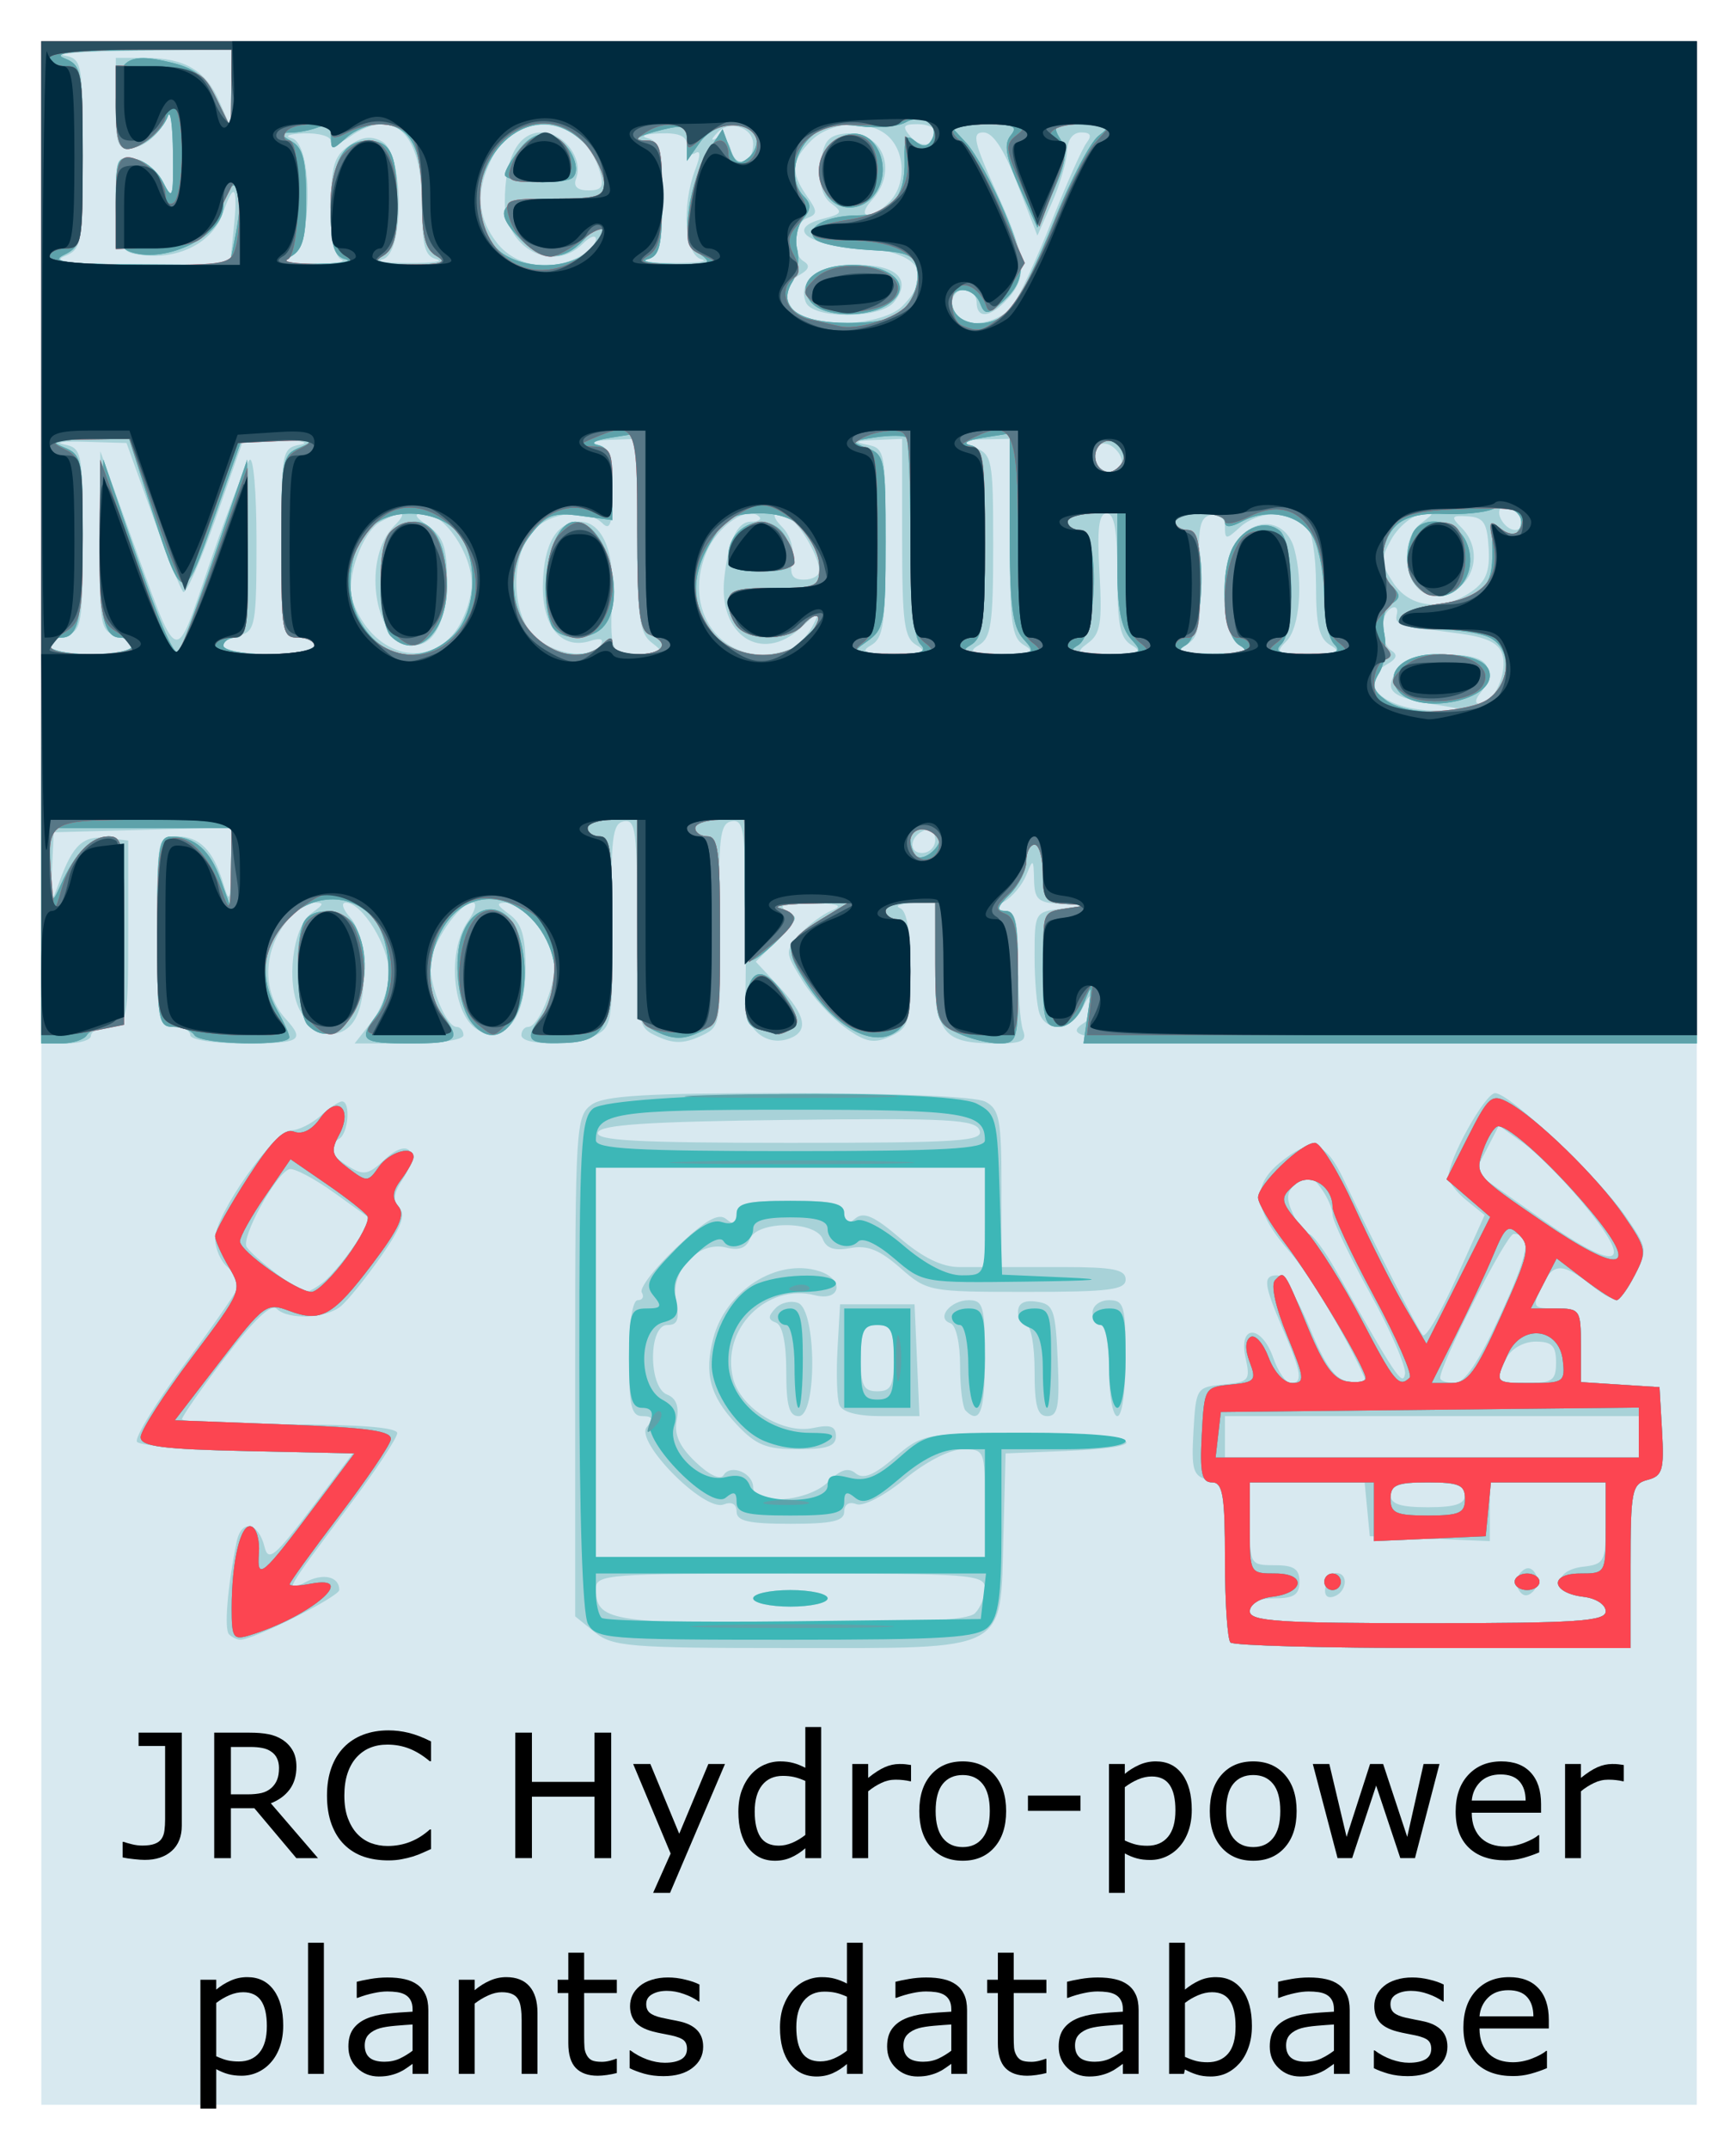 <svg xmlns="http://www.w3.org/2000/svg" role="img" viewBox="-4.99 -4.99 209.73 259.48"><title>hydro-power-database logo</title><path fill="#d8e9f0" stroke-width="1.116" d="M0 124.576V0h200v249.153H0z"/><path fill="#a8d2d8" d="M66.861 192.088L64.5 190.176v-30.169c0-28.71.094-30.237 1.941-31.588C67.977 127.296 72.946 127 90.257 127c13.166 0 22.645.412 23.809 1.035 1.703.912 1.934 2.166 1.934 10.5V148h7.5c6 0 7.5.3 7.5 1.5 0 1.25-1.996 1.5-11.965 1.5-11.781 0-12.016-.045-15.273-2.905-2.479-2.177-3.988-2.775-6.022-2.386-1.915.366-2.897.043-3.334-1.095-.857-2.233-7.954-2.234-8.811-.001-.419 1.092-1.334 1.427-2.83 1.035-3.359-.878-6.823 2.808-6.089 6.478.444 2.221.206 2.873-1.05 2.873-2.293 0-2.303 7.526-.011 8.405 1.082.415 1.46 1.425 1.147 3.061-.334 1.747.314 3.19 2.276 5.07 1.651 1.582 2.998 2.215 3.385 1.59C83.284 171.732 86 172.857 86 174.607c0 2.25 6.637 1.756 9.067-.674 1.492-1.492 2.415-1.778 3.32-1.027.912.757 2.186.242 4.683-1.892 3.381-2.891 3.604-2.933 15.68-2.973 13.257-.044 17.216 1.671 5 2.166l-7.25.294-.264 10c-.373 14.155.876 13.5-25.736 13.5-19.463 0-21.48-.163-23.639-1.912zM112.8 189.8c.66-.66 1.2-2.01 1.2-3 0-1.682-1.537-1.8-23.5-1.8s-23.5.118-23.5 1.8c0 3.905 1.651 4.2 23.5 4.2 15.078 0 21.442-.343 22.3-1.2zM86 188c0-.55 2.025-1 4.5-1s4.5.45 4.5 1-2.025 1-4.5 1-4.5-.45-4.5-1zm28-11.5c0-6.363-.056-6.5-2.647-6.5-1.558 0-4.451 1.479-7.033 3.594-2.492 2.042-5.02 3.351-5.853 3.031-.879-.337-1.467.026-1.467.906C97 178.672 95.549 179 90.5 179c-5.049 0-6.5-.328-6.5-1.469 0-.925-.582-1.245-1.574-.865-2.34.898-10.747-7.574-9.276-9.348C73.98 166.319 73.852 166 72.622 166 71.28 166 71 164.79 71 159c0-4.26.415-7 1.059-7 .582 0 .8-.419.484-.93-.316-.512 1.565-2.952 4.181-5.423 3.52-3.326 5.083-4.222 6.016-3.447.925.768 1.26.615 1.26-.577C84 140.292 85.171 140 90.5 140s6.5.292 6.5 1.622c0 1.24.315 1.361 1.336.514 1.025-.851 2.283-.298 5.409 2.378 2.747 2.351 5.079 3.486 7.164 3.486H114v-12H67v47h47zm-.645-45.018c-.502-1.307-3.723-1.481-23.136-1.25-16.959.202-22.656.579-22.969 1.518-.325.976 4.739 1.25 23.136 1.25 20.652 0 23.48-.187 22.969-1.518zm30.312 61.852C143.3 192.967 143 188.519 143 183.45c0-8.458-.169-9.261-2.055-9.754-1.801-.471-2.017-1.195-1.75-5.867.299-5.231.366-5.335 3.619-5.647 3.101-.298 3.273-.507 2.671-3.25-.89-4.05 1.95-3.992 3.365.068.575 1.65 1.519 3 2.098 3 1.497 0 1.322-1.206-.948-6.5-2.352-5.486-2.457-6.5-.677-6.5.728 0 2.474 2.812 3.881 6.25 1.928 4.712 3.106 6.332 4.788 6.584 1.227.184 2.065-.041 1.863-.5-2.093-4.755-6.68-12.476-8.973-15.102-4.394-5.033-4.737-7.96-1.267-10.815 3.826-3.148 5.507-2.694 7.766 2.095 3.372 7.15 8.881 17.971 9.521 18.701.344.392 2.165-2.709 4.047-6.891l3.422-7.604-2.185-1.769c-1.202-.973-2.185-2.248-2.185-2.832C170 134.96 174.439 127 175.642 127c1.748 0 12.465 10.105 15.759 14.858 2.646 3.819 2.687 4.07 1.146 7.051-1.869 3.614-2.231 3.685-5.547 1.091-3.314-2.592-4.454-2.494-5.818.5-1.076 2.362-.975 2.5 1.839 2.5 2.858 0 2.979.18 2.979 4.445v4.445l4.75.305 4.75.305.305 5.329c.267 4.671.051 5.396-1.75 5.867-1.898.496-2.055 1.29-2.055 10.421V194h-23.833c-13.108 0-24.133-.3-24.5-.667zM189 189.566c0-.821-1.176-1.569-2.75-1.75-1.637-.188-2.75-.923-2.75-1.816s1.113-1.628 2.75-1.816c2.586-.298 2.75-.611 2.75-5.25V174h-14v7.088l-7.25-.294-7.25-.294-.313-3.25-.313-3.25H146v5c0 4.889.067 5 3 5 2.333 0 3 .444 3 2s-.667 2-3 2c-2 0-3 .5-3 1.5 0 1.287 3.056 1.5 21.5 1.5 18.002 0 21.5-.233 21.5-1.434zm-33.846-3.004c.19-.917.795-1.644 1.345-1.615 1.484.078 1.212 2.316-.345 2.835-.841.28-1.216-.177-1-1.219zM178.5 187c-.399-.646-.276-1.624.274-2.174.667-.667 1.242-.609 1.726.174.399.646.276 1.624-.274 2.174-.667.667-1.242.609-1.726-.174zm-6.5-11.5c0-1.111-1.167-1.5-4.5-1.5s-4.5.389-4.5 1.5 1.167 1.5 4.5 1.5 4.5-.389 4.5-1.5zm21-7V166h-50v5h50zm-32.463-17.325c-2.495-4.511-4.537-8.785-4.537-9.497 0-.712-.626-2.152-1.392-3.199-1.16-1.587-1.65-1.689-2.944-.615-1.239 1.029-1.33 1.777-.448 3.712.607 1.333 1.463 2.424 1.902 2.424.439 0 1.941 2.025 3.339 4.5 7.201 12.747 7.988 13.927 8.295 12.439.177-.859-1.72-5.252-4.216-9.764zm15.695 2.688c3.551-7.717 3.909-9.863 1.644-9.863C177.013 144 169 159.706 169 161.397c0 .331.787.597 1.75.589 1.211-.009 2.899-2.511 5.482-8.124zM183 159.5c0-1.99-.502-2.5-2.465-2.5-1.413 0-2.906.825-3.5 1.934C175.506 161.791 175.674 162 179.5 162c3.067 0 3.5-.31 3.5-2.5zm2.988-19.515c-2.292-2.737-5.456-5.895-7.033-7.017l-2.866-2.041-1.452 2.809-1.452 2.809 8.158 5.719c9.495 6.657 11.361 5.742 4.646-2.279zM22.679 192.346c-.609-.609-.184-5.758.92-11.167.566-2.774 2.631-2.398 3.373.613.454 1.844 1.263 1.169 5.781-4.824L38.007 170H25.062c-7.119 0-13.197-.408-13.505-.907-.308-.499 2.365-4.832 5.941-9.628C21.074 154.668 24 150.406 24 149.994c0-.412-.675-1.31-1.5-1.994s-1.5-2.238-1.5-3.452c0-2.916 7.134-13.045 9.201-13.062.89-.007 2.482-.795 3.538-1.75C34.794 128.781 35.96 128 36.329 128c1.06 0 .781 3.814-.329 4.5-1.524.942-1.21 1.888 1.106 3.334 1.834 1.145 2.402 1.038 4.394-.835 2.841-2.669 4.362-.965 2.151 2.41-1.12 1.71-1.227 2.616-.404 3.438.823.823.239 2.373-2.217 5.885-1.834 2.622-4.027 5.33-4.873 6.018-1.833 1.489-6.359 1.648-7.735.273-.637-.637-2.799 1.41-6.2 5.871C19.35 162.66 17 166.024 17 166.371c0 .346 5.85.629 13 .629 8.42 0 13 .37 13 1.051 0 .578-2.605 4.516-5.788 8.75-7.782 10.351-7.967 10.674-5.312 9.253 2.142-1.146 4.1-.701 4.1.932C36 187.79 25.644 193 24.046 193c-.392 0-1.007-.294-1.366-.654zM34.154 149.75c.845-.688 2.49-2.647 3.656-4.355l2.12-3.105-4.485-3.221c-2.467-1.772-4.939-3.07-5.493-2.885-1.633.544-5.884 8.32-5.137 9.398.932 1.344 6.292 5.419 7.129 5.419.371 0 1.365-.562 2.21-1.25zm49.812 17.214c-3.182-3.407-3.904-6.101-2.78-10.374 1.522-5.783 7.72-9.706 12.791-8.097 3.094.982 2.631 3.698-.497 2.913-5.881-1.476-11.394 4.108-9.906 10.036.904 3.601 6.025 6.772 9.675 5.989 2.088-.448 2.75-.209 2.75.99C96 169.631 94.925 170 91.401 170c-3.833 0-5.071-.506-7.435-3.036zM90 160.583c0-3.422-.46-5.585-1.25-5.875-.964-.353-.979-.746-.067-1.716.651-.692 1.888-.987 2.75-.656C93.666 153.193 93.729 166 91.5 166c-1.149 0-1.5-1.269-1.5-5.417zm6.412 4.047c-.289-.753-.387-3.791-.219-6.75L96.5 152.5h9l.296 6.75.296 6.75h-4.577c-2.952 0-4.764-.486-5.103-1.369zM103 159c0-3.333-.333-4-2-4-1.667 0-2 .667-2 4s.333 4 2 4c1.667 0 2-.667 2-4zm8.667 6.333C111.3 164.967 111 162.529 111 159.917c0-2.754-.495-4.915-1.177-5.142-1.76-.587.003-2.774 2.236-2.774 1.736 0 1.941.738 1.941 7 0 6.446-.598 8.069-2.333 6.333zM120 160.5c0-3.025-.45-5.5-1-5.5s-1-.706-1-1.57c0-1.056.737-1.465 2.25-1.25 2.044.29 2.277.936 2.546 7.07.243 5.55.021 6.75-1.25 6.75-1.207 0-1.546-1.206-1.546-5.5zm9 0c0-3.025-.45-5.5-1-5.5s-1-.675-1-1.5c0-.833.889-1.5 2-1.5 1.81 0 2 .667 2 7 0 4-.429 7-1 7-.55 0-1-2.475-1-5.5zM0 60.5V0h200v121h-37.5c-34.652 0-39.957-.363-36.5-2.5.55-.34.97-1.379.932-2.309-.051-1.284-.329-1.149-1.153.559-1.252 2.596-4.282 2.988-5.173.668-.334-.87-.607-3.991-.607-6.937 0-5.292.038-5.36 3.25-5.758l3.25-.403-3.25-.16c-2.823-.139-3.258-.521-3.313-2.91-.059-2.567-.121-2.606-.936-.585-.48 1.191-1.689 2.639-2.687 3.22-1.688.982-1.692 1.057-.064 1.085 1.482.026 1.75 1.014 1.75 6.449 0 3.53.273 7.13.607 8 .486 1.265-.128 1.582-3.066 1.582-6.669 0-7.541-1.103-7.541-9.535V104l-2.75.079c-1.512.043-2.188.306-1.5.583.831.335 1.25 2.828 1.25 7.442 0 6.37-.198 7.028-2.421 8.041-2.0.911-2.944.731-5.429-1.039-1.655-1.178-3.99-3.731-5.191-5.673-2.132-3.45-2.14-3.577-.321-5.6 1.024-1.138 2.761-2.438 3.861-2.888 1.479-.605.828-.831-2.5-.867-3.223-.034-4.074.223-3 .906 1.271.808 1.105 1.35-1.089 3.551l-2.589 2.597 2.839 3.039c3.194 3.419 3.583 5.328 1.267 6.217-2.885 1.107-5.584-1.249-5.397-4.712.094-1.747.126-7.373.07-12.5-.087-8.027-.326-9.278-1.721-9-1.398.279-1.596 1.996-1.448 12.571.171 12.231.168 12.25-2.381 13.411-1.917.873-3.173.879-5.052.024-2.474-1.127-2.5-1.27-2.5-13.734 0-11.075-.195-12.556-1.619-12.271-1.398.279-1.596 1.992-1.449 12.511.157 11.228.014 12.271-1.815 13.25C64.603 121.283 58 121.328 58 120c0-.55.378-1 .839-1C60.02 119 62 114.357 62 111.588 62 108.716 58.418 104 56.236 104c-1.34 0-1.284.244.323 1.419 1.477 1.08 1.941 2.625 1.941 6.464 0 5.761-2.031 8.717-5.281 7.686-3.389-1.076-4.427-9.401-1.663-13.347.856-1.222 1.114-2.223.573-2.223C50.47 104 47 109.133 47 111.588 47 114.357 48.98 119 50.161 119c.462 0 .839.45.839 1 0 .565-2.858 1-6.573 1h-6.573l2.073-2.635C41.067 116.916 42 114.277 42 112.5c0-3.258-3.224-8.5-5.228-8.5-.595 0-.338.823.573 1.829 2.013 2.225 2.223 10.012.339 12.589-1.731 2.368-4.805 1.688-6.448-1.426-1.7-3.222-.891-10.039 1.389-11.706C34.254 104.094 34.257 104 32.676 104c-.938 0-2.617 1.462-3.73 3.25-2.224 3.571-1.995 7.934.565 10.763C31.912 120.665 31.35 121 24.5 121c-3.667 0-6.5-.436-6.5-1 0-.55-.9-1-2-1-1.884 0-2-.667-2-11.5 0-11.442.012-11.5 2.378-11.5 2.739 0 4.407 1.692 5.606 5.686.745 2.481.855 2.249.931-1.97L23 94.932l-10.75.284L1.5 95.5l-.208 4.5c-.2 4.333-.167 4.389.884 1.5 1.63-4.48 2.879-5.633 5.738-5.301L10.5 96.5v11c0 10.646-.072 11.01-2.25 11.32-1.238.176-2.25.738-2.25 1.25S4.65 121 3 121H0zm108 35.917c0-.871-.534-1.405-1.188-1.188-1.854.618-2.162 2.771-.396 2.771C107.287 98 108 97.287 108 96.417zm60.269-16.357c-5.097-.831-6.037-1.614-4.631-3.858 1.483-2.366 10.137-2.952 10.984-.745.331.862.046 2.237-.633 3.055-.814.981-.864 1.487-.147 1.487 1.646 0 3.348-3.825 2.663-5.984-.44-1.385-1.894-2.078-5.305-2.526-7.532-.989-7.713-1.047-7.425-2.374.151-.696-.186-.98-.75-.632-1.374.849-1.305 4.224.104 5.095.771.477.613.986-.5 1.609-4.163 2.33-.298 5.741 6.372 5.623 3.373-.06 3.347-.087-.731-.751zM11 73.117c0-.486-.9-1.119-2-1.406-1.85-.484-1.995-1.335-1.934-11.367L7.132 49.5 10.572 59c6.199 17.12 5.386 16.806 9.848 3.811C22.555 56.59 24.684 51.072 25.151 50.55c.471-.527.849 3.85.849 9.844 0 9.953-.156 10.834-2 11.317C20.119 72.725 22.067 74 27.5 74c3.025 0 5.5-.45 5.5-1s-.9-1-2-1c-1.883 0-2-.667-2-11.43 0-11.059.073-11.445 2.25-11.864 1.238-.238.212-.495-2.278-.57L24.443 48l-3.352 9.536c-1.844 5.245-3.62 9.268-3.948 8.94-.328-.328-2.003-4.507-3.722-9.286L10.295 48.5l-4.897-.146c-2.694-.081-3.885.063-2.647.32 2.169.449 2.25.862 2.25 11.49 0 10.183-.153 11.064-2 11.547C-.738 72.688.981 74 6 74c2.75 0 5-.398 5-.883zm38.927-1.751C51.067 69.916 52 67.277 52 65.5c0-3.65-3.307-8.5-5.795-8.5-1.288 0-1.162.341.573 1.557C48.544 59.794 49 61.088 49 64.866c0 5.436-1.761 8.52-4.558 7.981-4.364-.84-5.604-10.541-1.831-14.314 1.757-1.757 1.096-1.981-1.596-.54-2.269 1.214-4.315 7.009-3.393 9.605 2.273 6.395 8.693 8.361 12.306 3.768zm17.639 1.528c.45-.728.024-.898-1.243-.495-3.456 1.097-5.834-1.716-5.728-6.778C60.699 60.632 62.251 58 65.087 58c2.532 0 4.087 3.325 3.891 8.318-.297 7.571-.248 7.685 3.271 7.651 2.916-.029 3.07-.168 1.5-1.36C72.26 71.477 72 69.552 72 59.64V48l-3.25.116c-1.788.064-2.462.322-1.5.573 1.38.361 1.75 1.542 1.75 5.584 0 3.987-.267 4.86-1.2 3.927-1.883-1.883-6.303-1.407-8.395.905-2.874 3.176-2.617 10.495.456 12.983 2.604 2.109 6.639 2.53 7.705.805zm22.88.489c.885-.34 2.108-1.577 2.717-2.75 1.037-1.996.943-1.981-1.472.24-4.673 4.296-9.933.833-9.178-6.043C83.014 60.264 84.082 58 85.734 58c.88 0 1.333-.266 1.008-.591-1.399-1.399-5.041 1.063-6.406 4.33C77.15 69.363 83.091 76.205 90.446 73.382zM105.75 72.92c-1.512-.881-1.75-2.643-1.75-12.97V48l-3.25.136c-2.35.098-2.627.256-1 .57 2.176.419 2.25.807 2.25 11.814 0 9.784-.246 11.524-1.75 12.4-1.375.801-.785 1.019 2.75 1.019s4.125-.219 2.75-1.019zm13 0c-1.512-.881-1.75-2.643-1.75-12.97V48l-3.25.063c-2.95.058-3.042.147-1 .968 2.142.861 2.25 1.432 2.25 11.887 0 9.405-.251 11.129-1.75 12.002-1.375.801-.785 1.019 2.75 1.019s4.125-.219 2.75-1.019zm13 0c-1.419-.826-1.75-2.429-1.75-8.47C130 59.055 129.646 57 128.717 57c-.962 0-1.181 1.793-.877 7.174.343 6.068.126 7.378-1.408 8.5-1.605 1.174-1.303 1.323 2.627 1.296 3.503-.024 4.072-.246 2.691-1.05zm13 0c-2.453-1.429-2.413-9.88.062-12.936 2.201-2.718 5.674-2.03 6.566 1.299 1.1 4.102.635 9.561-.95 11.145-1.429 1.429-1.179 1.569 2.75 1.541 3.422-.024 3.957-.243 2.571-1.05C154.379 72.121 154 70.548 154 65.65c0-3.528-.523-6.773-1.2-7.45-1.716-1.716-5.832-1.481-7.971.455C143.124 60.198 143 60.193 143 58.582c0-1.076-.629-1.606-1.668-1.405-1.399.271-1.631 1.478-1.436 7.488.195 6.018-.058 7.333-1.582 8.22-1.447.842-.802 1.055 3.186 1.055 3.874 0 4.606-.229 3.25-1.019zm28.063-6.502c1.738-1.218 2.208-2.426 2.042-5.25-.179-3.042-.606-3.693-2.499-3.81-2.004-.125-2.104.037-.819 1.321 3.328 3.328.825 8.793-3.732 8.147-3.097-.439-3.898-6.531-1.134-8.622 1.752-1.326 1.746-1.369-.137-1.037-1.081.191-2.629 1.529-3.441 2.975-1.322 2.355-1.297 2.899.239 5.243 1.996 3.046 5.986 3.481 9.481 1.034zM94 63.934c0-1.503-2.089-5.294-3.4-6.169-2.043-1.364-2.755-.778-1.085.893.965.965 1.471 2.636 1.21 4C90.385 64.436 90.726 65 92.139 65 93.162 65 94 64.52 94 63.934zm85-5.875c0-1.18-1.95-2.442-2.667-1.726-.716.716.546 2.667 1.726 2.667.518 0 .941-.423.941-.941zm-48.57-6.946c.301-.488-.082-1.41-.852-2.049-1.559-1.294-3.155.193-2.078 1.935.765 1.238 2.2 1.294 2.93.113zM104 32c4.117-4.117 1.95-6.736-5.952-7.19-5.815-.334-7.903-2.306-3.587-3.389 2.281-.572 2.404-.799.992-1.831-1.081-.79-1.502-2.315-1.282-4.634.259-2.727.815-3.525 2.634-3.783 4.695-.666 6.891 4.296 3.54 7.998-2.017 2.229-.122 2.463 2.084.257 2.015-2.015 2.015-5.842 0-7.857C100.245 9.387 95.392 9.608 93 12c-2.387 2.387-2.499 3.842-.514 6.676 1.314 1.876 1.314 2.187 0 2.691-1.745.669-1.987 4.205-.357 5.212.771.477.613.986-.5 1.609-1.925 1.077-2.099 2.942-.428 4.612 2.025 2.025 10.505 1.495 12.8-.8zm-11.643-.513C91.349 28.862 93.961 27 98.654 27c4.777 0 6.55 1.845 4.336 4.513-1.692 2.039-9.848 2.02-10.633-.025zm25.033.367c.827-1.18 2.95-5.793 4.718-10.25 1.768-4.457 3.647-8.666 4.176-9.354.678-.881.483-1.25-.661-1.25-.994 0-1.651.872-1.697 2.25-.041 1.238-.864 4.04-1.83 6.229l-1.756 3.979-2.415-6.229C116.279 12.984 114.969 11 113.812 11c-1.442 0-1.175 1.148 1.774 7.62 3.512 7.706 3.65 10.001.777 12.874C114.44 33.417 113 33.419 113 31.5c0-.825-.675-1.5-1.5-1.5-1.522 0-2.051 2.115-.833 3.333 1.418 1.419 5.29.567 6.723-1.479zM23.234 22.75c.553-5.291.097-5.998-1.295-2.007-1.211 3.474-5.192 5.585-9.582 5.083-2.738-.313-2.87-.57-3.16-6.153-.289-5.564-.2-5.812 1.975-5.5 1.252.18 2.844 1.451 3.537 2.826 1.151 2.284 1.26 1.982 1.26-3.5 0-5.482-.109-5.784-1.26-3.5-.693 1.375-2.262 2.644-3.485 2.82C9.153 13.117 9 12.756 9 7.57V2h3.566c4.77 0 7.316 1.511 8.976 5.329L22.922 10.5l.039-4.75L23 1l-11.25.136c-6.188.075-10.238.331-9 .57C4.927 2.125 5 2.51 5 13.602c0 10.953-.1 11.503-2.25 12.367-1.553.624 1.204.924 8.895.968L22.79 27zM36.25 26.338c-.8-.323-1.25-2.612-1.25-6.364 0-4.867.365-6.116 2.155-7.369 1.551-1.086 2.672-1.232 4-.522 2.653 1.42 2.735 13.538.095 14.228-.963.252.5.457 3.25.457s4.213-.206 3.25-.457C46.325 25.938 46 24.722 46 19.755c0-8.771-3.411-11.957-8.777-8.199-1.246.873-2.223 1.092-2.223.5 0-.581-1.462-1.004-3.25-.941-1.788.064-2.462.322-1.5.573 2.563.67 2.563 12.738 0 14.231-1.369.797-.771 1.009 2.75.971 2.475-.027 3.938-.276 3.25-.553zm28.816-.373C66.13 25.395 67 24.463 67 23.893c0-.57-.707-.329-1.571.535C61.787 28.07 56 24.99 56 19.41 56 14.048 57.609 11 60.44 11c2.701 0 5.085 3.19 4.168 5.578C64.247 17.52 64.75 18 66.099 18c1.639 0 1.908-.439 1.382-2.25-1.949-6.702-9.89-7.726-13.017-1.678-2.024 3.914-1.83 7.192.61 10.294 2.224 2.827 6.439 3.502 9.993 1.6zm14.684.346c-2.013-.526-2.423-6.409-.753-10.803.663-1.743.663-2.416 0-2.006-.548.339-.997-.085-.997-.943 0-1.116-.923-1.526-3.25-1.443-1.788.064-2.462.322-1.5.573C74.702 12.069 75 13.314 75 19s-.298 6.931-1.75 7.311c-.963.252.5.457 3.25.457s4.213-.206 3.25-.457zM86 12.41c0-2.027-2.874-2.957-4.317-1.396-.802.867-.817 1.075-.046.644.642-.359 1.374.274 1.683 1.454C83.91 15.37 86 14.823 86 12.41zm22-1.469c0-.518-.955-.941-2.122-.941-1.766 0-1.915.25-.887 1.489 1.249 1.505 3.009 1.184 3.009-.548z"/><path fill="#3db7b7" d="M143.667 193.333c-.367-.367-.667-4.867-.667-10 0-7.763-.261-9.333-1.55-9.333-1.255 0-1.493-1.094-1.25-5.75.296-5.666.347-5.755 3.502-6.06 2.932-.284 3.125-.513 2.288-2.715-.585-1.54-.549-2.63.1-3.032.558-.345 1.539.764 2.181 2.465.678 1.797 1.884 3.091 2.879 3.091 1.541 0 1.477-.573-.643-5.75-1.418-3.462-1.994-6.121-1.448-6.683 1.13-1.163 1.041-1.295 4.04 5.933 1.85 4.457 3.057 6.082 4.695 6.32 1.213.176 2.205.006 2.205-.378 0-1.23-6.306-11.797-9.708-16.268-1.811-2.38-3.292-4.883-3.292-5.563 0-1.585 5.216-6.61 6.862-6.61.689 0 2.817 3.433 4.729 7.63 1.912 4.196 4.664 9.656 6.115 12.132l2.638 4.502 3.853-7.658 3.853-7.658-2.643-2.274-2.643-2.274 2.645-5.221c2.416-4.768 2.829-5.122 4.762-4.088 3.435 1.839 10.82 9.035 13.972 13.617 2.813 4.089 2.866 4.371 1.366 7.273-.859 1.66-1.844 3.019-2.191 3.019s-2.118-1.135-3.937-2.522l-3.307-2.522-1.563 3.022L179.949 153h3.026c2.914 0 3.026.164 3.026 4.445v4.445l4.75.305 4.75.305.305 5.329c.267 4.671.051 5.396-1.75 5.867-1.898.496-2.055 1.29-2.055 10.421V194h-23.833c-13.108 0-24.133-.3-24.5-.667zM189 189.566c0-.808-1.166-1.572-2.673-1.75-3.893-.461-4.236-2.816-.41-2.816 3.071 0 3.083-.023 3.083-5.5V174h-13.873l-.313 3.25-.313 3.25-6.75.296-6.75.296V174h-15v5.5c0 5.477.013 5.5 3.083 5.5 3.826 0 3.483 2.356-.41 2.816-1.507.178-2.673.942-2.673 1.75C146 190.767 149.498 191 167.5 191s21.5-.233 21.5-1.434zM155 186c0-.55.45-1 1-1s1 .45 1 1-.45 1-1 1-1-.45-1-1zm23 0c0-.55.675-1 1.5-1s1.5.45 1.5 1-.675 1-1.5 1-1.5-.45-1.5-1zm-6-10c0-1.704-.667-2-4.5-2s-4.5.296-4.5 2 .667 2 4.5 2 4.5-.296 4.5-2zm21-8.017v-3.017l-25.25.267-25.25.267-.316 2.75-.316 2.75H193zm-27.681-6.635c.359-.359-1.591-4.802-4.333-9.874-2.742-5.072-4.986-9.898-4.986-10.725 0-2.545-2.734-4.214-4.5-2.749-2.02 1.677-1.932 2.074 1.25 5.612 1.512 1.682 4.549 6.507 6.748 10.723 3.951 7.575 4.544 8.289 5.821 7.012zm11.078-7.521c3.289-7.297 3.521-8.336 2.171-9.687-1.351-1.351-1.689-1.091-3.155 2.424-.903 2.165-2.947 6.525-4.542 9.687l-2.899 5.75h2.371c2.001 0 2.946-1.276 6.055-8.174zm7.419 5.424c-.452-3.932-4.952-4.442-6.634-.752C175.558 162.064 175.505 162 180.066 162c3.846 0 4.049-.149 3.75-2.75zm3.262-18.156C182.624 135.773 177.395 131 176.021 131c-.454 0-1.287 1.324-1.851 2.942-1.007 2.89-.88 3.042 7.1 8.502 9.712 6.644 12.047 6.101 5.808-1.35zM23 189.192c0-5.762 1.102-10.329 2.383-9.872.614.219 1.022 1.666.905 3.216-.257 3.405.359 2.877 7.044-6.036l4.5-6-12.916-.279C14.603 169.998 12 169.658 12 168.533c0-.775 2.769-5.084 6.154-9.576 6.14-8.149 6.15-8.173 4.5-10.966C21.744 146.451 21 144.768 21 144.251c0-.517 1.785-3.702 3.966-7.077 2.892-4.475 4.399-5.971 5.564-5.524 1.003.385 2.175-.211 3.149-1.603 2.053-2.931 4.017-1.217 2.294 2.002-1.055 1.971-.909 2.491 1.122 4.024 2.239 1.689 2.388 1.682 3.675-.156 1.302-1.859 4.261-2.681 4.197-1.166-.018.412-.685 1.613-1.483 2.668-1.076 1.422-1.166 2.262-.347 3.249.846 1.019.12 2.634-3.096 6.894-4.809 6.369-6.245 7.179-10.127 5.714-2.68-1.012-3.007-.772-8.287 6.086L16.131 166.5l13.185.5c10.378.394 13.124.788 12.9 1.855-.157.745-2.969 4.881-6.25 9.191C32.684 182.356 30 186.071 30 186.302c0 .231 1.125.205 2.5-.058 6.004-1.148.054 3.936-7.25 6.194-2.071.64-2.25.381-2.25-3.247zm13.879-42.343c1.679-2.283 2.82-4.527 2.535-4.987-.284-.46-2.494-2.197-4.911-3.86l-4.394-3.023-3.055 4.44C25.375 141.862 24 144.326 24 144.894 24 146.109 30.925 151 32.646 151c.65 0 2.555-1.868 4.234-4.151zm29.156 44.216C65.389 189.858 65 178.072 65 159.688c0-26.148.185-29.597 1.651-30.816 2.349-1.953 42.722-2.484 46.349-.61 2.371 1.225 2.515 1.79 2.786 10.973l.286 9.682 7.714.34c5.335.235 3.858.39-4.786.501-12.498.161-12.501.16-15.956-2.793-2.093-1.789-3.817-2.593-4.372-2.038C97.445 146.155 95 145.134 95 143.393 95 142.409 93.68 142 90.5 142c-3.18 0-4.5.409-4.5 1.393 0 1.75-2.716 2.875-3.578 1.481-.385-.622-1.79.062-3.51 1.709-2.162 2.071-2.72 3.338-2.267 5.143.471 1.876.141 2.516-1.522 2.951-3.007.786-3.064 7.749-.076 9.348 1.457.78 1.863 1.681 1.406 3.12-.934 2.942 3.105 7.003 6.193 6.228 1.61-.404 2.527-.087 2.951 1.02.881 2.296 9.402 2.294 9.402-.002 0-1.229.608-1.456 2.575-.962 1.995.501 3.354-.038 6.035-2.392C107.051 168.016 107.133 168 119.035 168c7.31 0 11.965.389 11.965 1 0 .578-3.167 1-7.5 1H116v9.929c0 7.693-.354 10.282-1.571 11.5C113.092 192.766 109.443 193 89.964 193c-21.611 0-22.951-.108-23.929-1.934zm47.781-3.316l.316-2.75H67v2.333c0 1.283.308 2.642.685 3.018.377.377 10.839.564 23.25.417L113.5 190.5zM86 188c0-.55 2.025-1 4.5-1s4.5.45 4.5 1-2.025 1-4.5 1-4.5-.45-4.5-1zm28-11.5V170h-3.091c-2.085 0-4.417 1.135-7.164 3.486-3.126 2.676-4.384 3.228-5.409 2.378-1.021-.848-1.336-.727-1.336.514C97 177.708 95.829 178 90.5 178s-6.5-.292-6.5-1.622c0-1.23-.319-1.358-1.319-.528-1.837 1.524-10.044-6.741-9.11-9.174.437-1.139.128-1.676-.964-1.676C71.31 165 71 163.844 71 159c0-5.449.195-6 2.122-6 1.8 0 1.928-.234.841-1.545-1.083-1.305-.684-2.157 2.583-5.502 2.648-2.711 4.43-3.778 5.659-3.388 1.205.383 1.795.055 1.795-.998C84 140.305 85.265 140 90.5 140c5.049 0 6.5.328 6.5 1.469 0 .884.588 1.243 1.477.902.854-.328 3.248.95 5.68 3.031C106.828 147.688 109.388 149 111.18 149c2.804 0 2.82-.037 2.82-6.5V136H67v47h47zm0-43.8c0-3.346-2.246-3.7-23.5-3.7-21.254 0-23.5.354-23.5 3.7 0 1.03 4.885 1.3 23.5 1.3 18.615 0 23.5-.27 23.5-1.3zm-26.612 36.32C84.216 167.738 81 163.104 81 159.815c0-4.093 2.639-8.728 5.613-9.858C89.919 148.7 96 148.728 96 150c0 .55-1.82 1-4.045 1C86.667 151 83 154.426 83 159.366c0 4.604 4.572 8.628 9.827 8.65 2.74.011 3.292.262 2.173.985-1.809 1.169-4.749 1.176-7.612.02zM91 160c0-2.75-.45-5-1-5s-1-.45-1-1 .675-1 1.5-1c1.167 0 1.5 1.333 1.5 6 0 3.3-.225 6-.5 6s-.5-2.25-.5-5zm6-1v-6h8v12h-8zm6 .5c0-3.833-.296-4.5-2-4.5s-2 .667-2 4.5.296 4.5 2 4.5 2-.667 2-4.5zm9 .5c0-2.75-.45-5-1-5s-1-.45-1-1 .9-1 2-1c1.778 0 2 .667 2 6 0 3.333-.444 6-1 6-.55 0-1-2.25-1-5zm9 .469c0-3.105-.472-4.713-1.5-5.107-2.167-.832-1.843-2.362.5-2.362 1.778 0 2 .667 2 6 0 3.3-.225 6-.5 6s-.5-2.039-.5-4.531zM129 160c0-2.75-.45-5-1-5s-1-.45-1-1 .9-1 2-1c1.778 0 2 .667 2 6 0 3.333-.444 6-1 6-.55 0-1-2.25-1-5zM0 60.5V0h200v121h-74.091l.547-3.75c.51-3.501.475-3.567-.538-1-.657 1.666-1.84 2.75-3.002 2.75-1.705 0-1.917-.767-1.917-6.934 0-6.796.054-6.942 2.75-7.35l2.75-.417-2.75-.15c-2.448-.133-2.75-.535-2.75-3.65 0-1.925-.45-3.5-1-3.5s-1 .9-1 2-.9 2.9-2 4c-1.556 1.556-1.667 2-.5 2 1.208 0 1.5 1.556 1.5 8 0 7.682-.091 8-2.301 8-1.265 0-3.512-.562-4.992-1.25-2.558-1.188-2.692-1.609-2.699-8.5L108 104h-3c-1.65 0-3 .45-3 1s.675 1 1.5 1c1.174 0 1.5 1.362 1.5 6.259 0 5.094-.358 6.483-1.924 7.461-2.746 1.715-7.133-.697-10.487-5.766-2.955-4.465-2.78-5.257 1.77-8.032L97.5 104.007l-5 .112c-2.75.062-4.213.318-3.25.57.963.252 1.75.796 1.75 1.21C91 106.816 86.641 111 85.686 111 85.308 111 85 107.175 85 102.5V94h-3c-1.65 0-3 .45-3 1s.675 1 1.5 1c1.245 0 1.499 1.913 1.492 11.25-.008 11.011-.061 11.275-2.5 12.406-1.886.875-3.099.875-4.984 0-2.457-1.14-2.492-1.329-2.5-13.406L72 94h-3c-1.65 0-3 .45-3 1s.675 1 1.5 1c1.244 0 1.5 1.904 1.5 11.14 0 12.443-.647 13.769-6.75 13.828-3.597.035-3.888-.541-1.718-3.409 4.692-6.203-2.159-16.508-8.925-13.425-4.321 1.969-6.088 9.526-3.138 13.425C50.785 120.623 50.35 121 44.5 121s-6.285-.377-3.968-3.441c2.047-2.706 1.847-8.869-.376-11.615-2.669-3.296-7.777-3.086-10.814.445-2.645 3.075-2.95 6.923-.842 10.611.786 1.375 1.445 2.837 1.465 3.25.054 1.135-10.754.899-11.465-.25-.34-.55-1.491-1-2.559-1C14.132 119 14 118.217 14 107.5c0-10.292.184-11.498 1.75-11.485 2.783.024 4.615 1.634 5.902 5.185l1.196 3.3.076-4.75L23 95H1l.081 4.75c.076 4.468.151 4.595 1.25 2.146C4.089 97.979 6.033 96 8.122 96 9.85 96 10 96.917 10 107.5c0 10.717-.132 11.5-1.941 11.5-1.068 0-2.219.45-2.559 1-.34.55-1.716 1-3.059 1H0zm108.43 35.387C107.578 94.508 105 94.844 105 96.333c0 .733.296 1.629.658 1.991.904.904 3.453-1.337 2.772-2.438zm66.348-16.443c2.754-1.929 2.912-6.004.288-7.408C174.002 71.466 171.039 71 168.482 71c-5.919 0-5.649-2.251.369-3.07 5.274-.718 6.571-2.02 6.445-6.47-.08-2.818.168-3.32 1.213-2.453.951.789 1.507.777 2.015-.046 1.043-1.687-1.112-3.343-3.207-2.465-.999.419-3.667.674-5.929.566-2.689-.128-4.678.371-5.75 1.442-1.942 1.942-2.139 5.595-.397 7.337.989.989.961 1.415-.137 2.094-.879.543-1.185 1.863-.846 3.639.293 1.533.017 3.633-.613 4.667-.935 1.534-.788 2.146.795 3.32 2.566 1.903 9.547 1.836 12.336-.118zM164 78.5c-1.839-2.216.465-4.5 4.541-4.5 4.263 0 6.459.875 6.459 2.572 0 3.198-8.683 4.72-11 1.928zm2.2-12.7c-1.31-1.31-1.542-3.744-.593-6.218.954-2.486 5.263-1.962 6.517.792 2.058 4.517-2.583 8.768-5.924 5.426zM11 73c0-.55-.666-1-1.481-1-2.084 0-2.654-3.204-2.314-13L7.5 50.5l2.911 8.5c3.768 11.003 5.589 15.334 6.194 14.728.268-.268 2.239-5.604 4.379-11.858L24.875 50.5l.063 10.75C24.989 70.167 24.744 72 23.5 72c-.825 0-1.5.45-1.5 1s2.475 1 5.5 1 5.5-.45 5.5-1-.9-1-2-1c-1.879 0-2-.667-2-11.032 0-10.506.107-11.075 2.25-11.937 1.84-.74 1.406-.916-2.382-.968L24.235 48l-3.34 9.5c-3.807 10.83-3.791 10.834-7.973-2.25L10.606 48l-5.053.063c-4.042.051-4.603.244-2.803.968C4.861 49.88 5 50.52 5 59.386 5 69.675 4.519 72 2.393 72 1.627 72 1 72.45 1 73s2.25 1 5 1 5-.45 5-1zm38.686-1.174C52.751 68.946 52.923 61.923 50 59c-2.546-2.546-8.106-2.646-10.333-.184-2.537 2.803-3.085 7.475-1.285 10.956 2.469 4.775 7.445 5.68 11.304 2.055zM42.2 71.8c-.66-.66-1.2-3.495-1.2-6.3 0-5.337 1.201-7.5 4.165-7.5C47.533 58 49 61.008 49 65.863c0 5.705-3.754 8.983-6.8 5.937zm25.6 1c.933-.933 1.2-.933 1.2 0 0 .667 1.333 1.2 3 1.2 3.161 0 4.041-1.386 1.5-2.362-1.217-.467-1.5-2.816-1.5-12.434V47.346l-3.25.52c-1.91.305-2.528.677-1.5.9 1.339.291 1.75 1.398 1.75 4.712v4.332l-3.841-.515c-3.313-.444-4.137-.138-6 2.23-2.732 3.473-2.768 8.432-.087 11.841C61.302 74.2 65.68 74.92 67.8 72.8zm-6.193-2.382C59.853 65.848 61.659 58 64.464 58c3.906 0 6.435 9.702 3.336 12.8-1.714 1.714-5.478 1.482-6.193-.382zm30.899 1.576c.999-1.103 1.582-2.239 1.297-2.524-.285-.285-1.087.168-1.783 1.006-1.509 1.818-6.134 2.01-7.82.324-.66-.66-1.2-2.01-1.2-3 0-1.515.87-1.8 5.5-1.8 5.057 0 5.5-.184 5.5-2.277C94 59.571 91.295 57 86.929 57c-3.392 0-4.241.465-5.94 3.25-2.546 4.176-2.519 7.807.084 11.115 2.641 3.358 8.664 3.689 11.433.629zM83 62.2c0-4.056 5.116-5.72 6.965-2.266C91.721 63.216 91.149 64 87 64c-3.185 0-4-.367-4-1.8zm23.2 10.6c-.796-.796-1.2-5.119-1.2-12.833 0-6.398-.222-11.856-.494-12.128-.272-.272-1.947-.281-3.721-.021-2.966.435-3.048.54-1.006 1.295C101.88 49.891 102 50.501 102 60.411c0 9.691-.166 10.592-2.223 12.032C97.637 73.942 97.737 74 102.477 74c3.829 0 4.656-.267 3.723-1.2zm12.455-.629C117.317 70.693 117 68.14 117 58.844V47.346l-3.25.52c-1.91.305-2.528.677-1.5.9 1.542.335 1.75 1.734 1.75 11.757 0 9.78-.246 11.52-1.75 12.396-1.362.794-.664 1.026 3.155 1.05 4.689.029 4.832-.05 3.25-1.798zm13 0C130.463 70.854 130 68.476 130 63.671V57h-3c-1.65 0-3 .45-3 1s.675 1 1.5 1c2.358 0 2.133 12.532-.25 13.92-1.362.794-.664 1.026 3.155 1.05 4.689.029 4.832-.05 3.25-1.798zm13.095.749c-1.971-1.148-2.467-8.712-.778-11.868 1.301-2.431 3.966-3.348 5.655-1.947 1.727 1.434 1.861 12.007.173 13.695-.933.933-.222 1.2 3.2 1.2 3.422 0 4.133-.267 3.2-1.2-.66-.66-1.207-3.248-1.215-5.75-.008-2.502-.581-5.675-1.273-7.05-1.418-2.818-5.43-3.756-8.663-2.026-1.373.735-2.049.755-2.049.062C143 57.466 141.65 57 140 57s-3 .45-3 1 .675 1 1.5 1c2.358 0 2.133 12.532-.25 13.92-1.356.79-.624 1.019 3.25 1.019s4.606-.229 3.25-1.019zm-14.196-22.007c1.031-1.667-1.287-3.58-2.667-2.2C126.733 49.867 127.455 52 129 52c.485 0 1.184-.489 1.554-1.087zm-26.128-18.83c.954-1.055 1.587-2.967 1.405-4.25-.294-2.075-.937-2.366-5.83-2.64-3.025-.169-5.946-.75-6.492-1.292-1.39-1.38 1.248-2.867 5.119-2.886 3.927-.019 5.792-2.207 5.666-6.645-.078-2.744.172-3.229 1.215-2.363.951.789 1.507.777 2.015-.046 1.115-1.803-1.046-3.328-3.093-2.182-.969.542-3.498.753-5.619.469-2.837-.38-4.38-.044-5.834 1.272-2.199 1.99-2.593 5.464-.82 7.237.877.877.848 1.53-.118 2.695-.702.845-1.026 2.491-.721 3.658.305 1.166.048 2.932-.572 3.924C88.839 32.089 91.426 34 97.467 34c3.878 0 5.669-.494 6.958-1.918zM93 31.5c-1.921-2.314.508-4.5 5-4.5 4.846 0 7.343 2.545 4.521 4.608-2.514 1.839-7.957 1.777-9.521-.108zm1.372-14.155c-.811-3.232.598-5.736 3.471-6.163 2.89-.43 4.855 3.647 3.225 6.692-1.696 3.17-5.85 2.842-6.696-.528zM117.252 32.25c.859-.963 3.165-5.74 5.124-10.617 1.959-4.877 4.363-9.475 5.343-10.218 1.598-1.212 1.394-1.355-1.977-1.383-3.379-.029-3.644.151-2.629 1.777.883 1.414.704 2.778-.821 6.25L120.342 22.5l-2.177-4.89c-1.653-3.714-1.905-5.218-1.049-6.25.921-1.11.34-1.36-3.168-1.36h-4.297l2.078 2.25c1.143 1.238 3.257 5.073 4.697 8.524 2.71 6.493 2.569 8.325-.86 11.171-1.275 1.058-1.65 1.001-2.162-.332-.745-1.942-3.405-2.16-3.405-.279 0 3.128 4.743 3.728 7.252.917zM23.375 23.875c.913-4.565.765-7.08-.375-6.375-.55.34-1 1.422-1 2.404 0 3.522-6.789 6.932-11.085 5.569C9.334 24.971 9 23.905 9 19.363c0-5.117.156-5.48 2.225-5.183C12.449 14.356 14.017 15.625 14.71 17c1.147 2.276 1.255 1.962 1.196-3.5-.035-3.3-.305-5.325-.6-4.5-.681 1.906-3.297 4-4.997 4C9.404 13 9 11.448 9 7.969c0-5.822 1.206-6.766 6.854-5.368 2.734.677 4.056 1.766 5.341 4.399l1.708 3.5.048-4.75L23 1l-11.25.063c-7.754.044-10.551.344-9 .968C4.89 2.891 5 3.467 5 13.815c0 10.294-.121 10.938-2.25 11.965-1.77.853.126 1.1 8.875 1.153L22.75 27zm13.375 2.436c-1.372-.359-1.75-1.536-1.75-5.45C35 14.697 36.348 12 39.428 12 42.275 12 43 13.631 43 20.032c0 3.582-.463 5.138-1.75 5.888-1.356.79-.624 1.019 3.25 1.019s4.606-.229 3.25-1.019c-1.353-.788-1.75-2.354-1.75-6.898C46 12.643 44.464 10 40.757 10c-1.155 0-2.923.745-3.929 1.655C35.123 13.199 35 13.192 35 11.548c0-1.196-.508-1.567-1.582-1.155-.87.334-2.332.621-3.25.637-1.507.027-1.499.129.082 1.05C31.604 12.869 32 14.435 32 19s-.396 6.131-1.75 6.92c-1.347.784-.597 1 3.25.934 2.75-.047 4.213-.291 3.25-.543zm29.756-1.317c.999-1.103 1.591-2.231 1.316-2.506-.275-.275-1.317.403-2.316 1.506C63.197 26.544 60.546 26.546 58 24c-3.686-3.686-2.635-5 4-5 5.189 0 6-.252 6-1.865C68 13.862 64.147 10 60.882 10 54.117 10 50.141 20.141 55 25c2.712 2.712 9.049 2.709 11.506-.006zM56 16.111c0-.489.815-1.896 1.812-3.127 1.287-1.589 2.415-2.046 3.892-1.578 2.017.64 3.651 3.905 2.52 5.036-.922.922-8.225.628-8.225-.331zm23.539 9.541c-1.47-1.075-1.729-2.197-1.281-5.538.309-2.305 1.347-5.388 2.306-6.852L82.308 10.6l.856 2.314c.691 1.868 1.132 2.085 2.287 1.127.787-.653 1.184-1.829.883-2.614-.839-2.187-5.032-1.695-6.777.796L78 14.445v-2.242c0-1.939-.372-2.152-2.75-1.582C71.895 11.427 71.097 12 73.333 12 74.728 12 75 13.128 75 18.927c0 5.756-.296 7.004-1.75 7.384-.963.252.473.51 3.191.573 4.375.103 4.73-.038 3.098-1.232zM32.2 118.8c-1.25-1.25-1.648-9.468-.593-12.218.85-2.216 5.11-1.979 6.358.352C41.283 113.133 36.46 123.06 32.2 118.8zm19.874-.211c-1.76-2.121-2.371-7.736-1.18-10.839 1.613-4.201 5.713-3.831 6.944.626 2.07 7.498-2.013 14.734-5.764 10.213zm34.619.71c-1.355-.351-1.73-1.261-1.5-3.634.385-3.97 2.26-4.049 4.784-.201 1.454 2.217 1.64 3.159.734 3.735-.666.423-1.436.724-1.711.669-.275-.055-1.313-.311-2.307-.569z"/><path fill="#5ea2aa" d="M143.667 193.333c-.367-.367-.667-4.867-.667-10 0-7.763-.261-9.333-1.55-9.333-1.255 0-1.493-1.094-1.25-5.75.296-5.666.347-5.755 3.502-6.06 2.932-.284 3.125-.513 2.288-2.715-.585-1.54-.549-2.63.1-3.032.558-.345 1.539.764 2.181 2.465.678 1.797 1.884 3.091 2.879 3.091 1.541 0 1.477-.573-.643-5.75-1.418-3.462-1.994-6.121-1.448-6.683 1.13-1.163 1.041-1.295 4.04 5.933 1.85 4.457 3.057 6.082 4.695 6.32 1.213.176 2.205.006 2.205-.378 0-1.23-6.306-11.797-9.708-16.268-1.811-2.38-3.292-4.883-3.292-5.563 0-1.585 5.216-6.61 6.862-6.61.689 0 2.817 3.433 4.729 7.63 1.912 4.196 4.664 9.656 6.115 12.132l2.638 4.502 3.853-7.658 3.853-7.658-2.643-2.274-2.643-2.274 2.645-5.221c2.416-4.768 2.829-5.122 4.762-4.088 3.435 1.839 10.82 9.035 13.972 13.617 2.813 4.089 2.866 4.371 1.366 7.273-.859 1.66-1.844 3.019-2.191 3.019s-2.118-1.135-3.937-2.522l-3.307-2.522-1.563 3.022L179.949 153h3.026c2.914 0 3.026.164 3.026 4.445v4.445l4.75.305 4.75.305.305 5.329c.267 4.671.051 5.396-1.75 5.867-1.898.496-2.055 1.29-2.055 10.421V194h-23.833c-13.108 0-24.133-.3-24.5-.667zM189 189.566c0-.808-1.166-1.572-2.673-1.75-3.893-.461-4.236-2.816-.41-2.816 3.071 0 3.083-.023 3.083-5.5V174h-13.873l-.313 3.25-.313 3.25-6.75.296-6.75.296V174h-15v5.5c0 5.477.013 5.5 3.083 5.5 3.826 0 3.483 2.356-.41 2.816-1.507.178-2.673.942-2.673 1.75C146 190.767 149.498 191 167.5 191s21.5-.233 21.5-1.434zM155 186c0-.55.45-1 1-1s1 .45 1 1-.45 1-1 1-1-.45-1-1zm23 0c0-.55.675-1 1.5-1s1.5.45 1.5 1-.675 1-1.5 1-1.5-.45-1.5-1zm-6-10c0-1.704-.667-2-4.5-2s-4.5.296-4.5 2 .667 2 4.5 2 4.5-.296 4.5-2zm21-8.017v-3.017l-25.25.267-25.25.267-.316 2.75-.316 2.75H193zm-27.681-6.635c.359-.359-1.591-4.802-4.333-9.874-2.742-5.072-4.986-9.898-4.986-10.725 0-2.545-2.734-4.214-4.5-2.749-2.02 1.677-1.932 2.074 1.25 5.612 1.512 1.682 4.549 6.507 6.748 10.723 3.951 7.575 4.544 8.289 5.821 7.012zm11.078-7.521c3.289-7.297 3.521-8.336 2.171-9.687-1.351-1.351-1.689-1.091-3.155 2.424-.903 2.165-2.947 6.525-4.542 9.687l-2.899 5.75h2.371c2.001 0 2.946-1.276 6.055-8.174zm7.419 5.424c-.452-3.932-4.952-4.442-6.634-.752C175.558 162.064 175.505 162 180.066 162c3.846 0 4.049-.149 3.75-2.75zm3.262-18.156C182.624 135.773 177.395 131 176.021 131c-.454 0-1.287 1.324-1.851 2.942-1.007 2.89-.88 3.042 7.1 8.502 9.712 6.644 12.047 6.101 5.808-1.35zM23 189.192c0-5.762 1.102-10.329 2.383-9.872.614.219 1.022 1.666.905 3.216-.257 3.405.359 2.877 7.044-6.036l4.5-6-12.916-.279C14.603 169.998 12 169.658 12 168.533c0-.775 2.769-5.084 6.154-9.576 6.14-8.149 6.15-8.173 4.5-10.966C21.744 146.451 21 144.768 21 144.251c0-.517 1.785-3.702 3.966-7.077 2.892-4.475 4.399-5.971 5.564-5.524 1.003.385 2.175-.211 3.149-1.603 2.053-2.931 4.017-1.217 2.294 2.002-1.055 1.971-.909 2.491 1.122 4.024 2.239 1.689 2.388 1.682 3.675-.156 1.302-1.859 4.261-2.681 4.197-1.166-.018.412-.685 1.613-1.483 2.668-1.076 1.422-1.166 2.262-.347 3.249.846 1.019.12 2.634-3.096 6.894-4.809 6.369-6.245 7.179-10.127 5.714-2.68-1.012-3.007-.772-8.287 6.086L16.131 166.5l13.185.5c10.378.394 13.124.788 12.9 1.855-.157.745-2.969 4.881-6.25 9.191C32.684 182.356 30 186.071 30 186.302c0 .231 1.125.205 2.5-.058 6.004-1.148.054 3.936-7.25 6.194-2.071.64-2.25.381-2.25-3.247zm13.879-42.343c1.679-2.283 2.82-4.527 2.535-4.987-.284-.46-2.494-2.197-4.911-3.86l-4.394-3.023-3.055 4.44C25.375 141.862 24 144.326 24 144.894 24 146.109 30.925 151 32.646 151c.65 0 2.555-1.868 4.234-4.151zm43.924 44.404c5.667-.179 14.667-.178 20.0.002 5.333.179.697.326-10.303.325-11-.001-15.364-.148-9.697-.326zm6.947-14.959c1.238-.238 3.263-.238 4.5 0 1.238.238.225.433-2.25.433s-3.487-.195-2.25-.433zm-14.186-9.587c.376-.986.935-1.541 1.243-1.233s.001 1.115-.683 1.793c-.988.98-1.102.865-.56-.56zM103.272 159c0-2.475.195-3.487.433-2.25.238 1.238.238 3.263 0 4.5-.238 1.238-.433.225-.433-2.25zm-12.46-8.683c.722-.289 1.584-.253 1.917.079.332.332-.258.569-1.312.525-1.165-.048-1.402-.285-.604-.604zm-12.005-15.064c6.769-.173 17.569-.173 24 .001 6.431.174.893.316-12.307.315-13.2-.001-18.462-.143-11.693-.316zm1.497-7.999c5.942-.177 15.392-.176 21 .001 5.608.178.746.323-10.804.322-11.55-.001-16.138-.146-10.196-.323zM0 60.5V0h200v121h-74.091l.547-3.75c.51-3.501.475-3.567-.538-1-.657 1.666-1.84 2.75-3.002 2.75-1.705 0-1.917-.767-1.917-6.934 0-6.796.054-6.942 2.75-7.35l2.75-.417-2.75-.15c-2.448-.133-2.75-.535-2.75-3.65 0-1.925-.45-3.5-1-3.5s-1 .9-1 2-.9 2.9-2 4c-1.556 1.556-1.667 2-.5 2 1.208 0 1.5 1.556 1.5 8 0 7.682-.091 8-2.301 8-1.265 0-3.512-.562-4.992-1.25-2.558-1.188-2.692-1.609-2.699-8.5L108 104h-3c-1.65 0-3 .45-3 1s.675 1 1.5 1c1.174 0 1.5 1.362 1.5 6.259 0 5.094-.358 6.483-1.924 7.461-2.746 1.715-7.133-.697-10.487-5.766-2.955-4.465-2.78-5.257 1.77-8.032L97.5 104.007l-5 .112c-2.75.062-4.213.318-3.25.57.963.252 1.75.796 1.75 1.21C91 106.816 86.641 111 85.686 111 85.308 111 85 107.175 85 102.5V94h-3c-1.65 0-3 .45-3 1s.675 1 1.5 1c1.245 0 1.499 1.913 1.492 11.25-.008 11.011-.061 11.275-2.5 12.406-1.886.875-3.099.875-4.984 0-2.457-1.14-2.492-1.329-2.5-13.406L72 94h-3c-1.65 0-3 .45-3 1s.675 1 1.5 1c1.244 0 1.5 1.904 1.5 11.14 0 12.443-.647 13.769-6.75 13.828-3.597.035-3.888-.541-1.718-3.409 4.692-6.203-2.159-16.508-8.925-13.425-4.321 1.969-6.088 9.526-3.138 13.425C50.785 120.623 50.35 121 44.5 121s-6.285-.377-3.968-3.441c2.047-2.706 1.847-8.869-.376-11.615-2.669-3.296-7.777-3.086-10.814.445-2.645 3.075-2.95 6.923-.842 10.611.786 1.375 1.445 2.837 1.465 3.25.054 1.135-10.754.899-11.465-.25-.34-.55-1.491-1-2.559-1C14.132 119 14 118.217 14 107.5c0-10.292.184-11.498 1.75-11.485 2.783.024 4.615 1.634 5.902 5.185l1.196 3.3.076-4.75L23 95H1l.081 4.75c.076 4.468.151 4.595 1.25 2.146C4.089 97.979 6.033 96 8.122 96 9.85 96 10 96.917 10 107.5c0 10.717-.132 11.5-1.941 11.5-1.068 0-2.219.45-2.559 1-.34.55-1.716 1-3.059 1H0zm108.43 35.387C107.578 94.508 105 94.844 105 96.333c0 .733.296 1.629.658 1.991.904.904 3.453-1.337 2.772-2.438zm66.348-16.443c2.754-1.929 2.912-6.004.288-7.408C174.002 71.466 171.039 71 168.482 71c-5.919 0-5.649-2.251.369-3.07 5.274-.718 6.571-2.02 6.445-6.47-.08-2.818.168-3.32 1.213-2.453.951.789 1.507.777 2.015-.046 1.043-1.687-1.112-3.343-3.207-2.465-.999.419-3.667.674-5.929.566-2.689-.128-4.678.371-5.75 1.442-1.942 1.942-2.139 5.595-.397 7.337.989.989.961 1.415-.137 2.094-.879.543-1.185 1.863-.846 3.639.293 1.533.017 3.633-.613 4.667-.935 1.534-.788 2.146.795 3.32 2.566 1.903 9.547 1.836 12.336-.118zM164 78.5c-1.839-2.216.465-4.5 4.541-4.5 4.263 0 6.459.875 6.459 2.572 0 3.198-8.683 4.72-11 1.928zm2.2-12.7c-1.31-1.31-1.542-3.744-.593-6.218.954-2.486 5.263-1.962 6.517.792 2.058 4.517-2.583 8.768-5.924 5.426zM11 73c0-.55-.666-1-1.481-1-2.084 0-2.654-3.204-2.314-13L7.5 50.5l2.911 8.5c3.768 11.003 5.589 15.334 6.194 14.728.268-.268 2.239-5.604 4.379-11.858L24.875 50.5l.063 10.75C24.989 70.167 24.744 72 23.5 72c-.825 0-1.5.45-1.5 1s2.475 1 5.5 1 5.5-.45 5.5-1-.9-1-2-1c-1.879 0-2-.667-2-11.032 0-10.506.107-11.075 2.25-11.937 1.84-.74 1.406-.916-2.382-.968L24.235 48l-3.34 9.5c-3.807 10.83-3.791 10.834-7.973-2.25L10.606 48l-5.053.063c-4.042.051-4.603.244-2.803.968C4.861 49.88 5 50.52 5 59.386 5 69.675 4.519 72 2.393 72 1.627 72 1 72.45 1 73s2.25 1 5 1 5-.45 5-1zm38.686-1.174C52.751 68.946 52.923 61.923 50 59c-2.546-2.546-8.106-2.646-10.333-.184-2.537 2.803-3.085 7.475-1.285 10.956 2.469 4.775 7.445 5.68 11.304 2.055zM42.2 71.8c-.66-.66-1.2-3.495-1.2-6.3 0-5.337 1.201-7.5 4.165-7.5C47.533 58 49 61.008 49 65.863c0 5.705-3.754 8.983-6.8 5.937zm25.6 1c.933-.933 1.2-.933 1.2 0 0 .667 1.333 1.2 3 1.2 3.161 0 4.041-1.386 1.5-2.362-1.217-.467-1.5-2.816-1.5-12.434V47.346l-3.25.52c-1.91.305-2.528.677-1.5.9 1.339.291 1.75 1.398 1.75 4.712v4.332l-3.841-.515c-3.313-.444-4.137-.138-6 2.23-2.732 3.473-2.768 8.432-.087 11.841C61.302 74.2 65.68 74.92 67.8 72.8zm-6.193-2.382C59.853 65.848 61.659 58 64.464 58c3.906 0 6.435 9.702 3.336 12.8-1.714 1.714-5.478 1.482-6.193-.382zm30.899 1.576c.999-1.103 1.582-2.239 1.297-2.524-.285-.285-1.087.168-1.783 1.006-1.509 1.818-6.134 2.01-7.82.324-.66-.66-1.2-2.01-1.2-3 0-1.515.87-1.8 5.5-1.8 5.057 0 5.5-.184 5.5-2.277C94 59.571 91.295 57 86.929 57c-3.392 0-4.241.465-5.94 3.25-2.546 4.176-2.519 7.807.084 11.115 2.641 3.358 8.664 3.689 11.433.629zM83 62.2c0-4.056 5.116-5.72 6.965-2.266C91.721 63.216 91.149 64 87 64c-3.185 0-4-.367-4-1.8zm23.2 10.6c-.796-.796-1.2-5.119-1.2-12.833 0-6.398-.222-11.856-.494-12.128-.272-.272-1.947-.281-3.721-.021-2.966.435-3.048.54-1.006 1.295C101.88 49.891 102 50.501 102 60.411c0 9.691-.166 10.592-2.223 12.032C97.637 73.942 97.737 74 102.477 74c3.829 0 4.656-.267 3.723-1.2zm12.455-.629C117.317 70.693 117 68.14 117 58.844V47.346l-3.25.52c-1.91.305-2.528.677-1.5.9 1.542.335 1.75 1.734 1.75 11.757 0 9.78-.246 11.52-1.75 12.396-1.362.794-.664 1.026 3.155 1.05 4.689.029 4.832-.05 3.25-1.798zm13 0C130.463 70.854 130 68.476 130 63.671V57h-3c-1.65 0-3 .45-3 1s.675 1 1.5 1c2.358 0 2.133 12.532-.25 13.92-1.362.794-.664 1.026 3.155 1.05 4.689.029 4.832-.05 3.25-1.798zm13.095.749c-1.971-1.148-2.467-8.712-.778-11.868 1.301-2.431 3.966-3.348 5.655-1.947 1.727 1.434 1.861 12.007.173 13.695-.933.933-.222 1.2 3.2 1.2 3.422 0 4.133-.267 3.2-1.2-.66-.66-1.207-3.248-1.215-5.75-.008-2.502-.581-5.675-1.273-7.05-1.418-2.818-5.43-3.756-8.663-2.026-1.373.735-2.049.755-2.049.062C143 57.466 141.65 57 140 57s-3 .45-3 1 .675 1 1.5 1c2.358 0 2.133 12.532-.25 13.92-1.356.79-.624 1.019 3.25 1.019s4.606-.229 3.25-1.019zm-14.196-22.007c1.031-1.667-1.287-3.58-2.667-2.2C126.733 49.867 127.455 52 129 52c.485 0 1.184-.489 1.554-1.087zm-26.128-18.83c.954-1.055 1.587-2.967 1.405-4.25-.294-2.075-.937-2.366-5.83-2.64-3.025-.169-5.946-.75-6.492-1.292-1.39-1.38 1.248-2.867 5.119-2.886 3.927-.019 5.792-2.207 5.666-6.645-.078-2.744.172-3.229 1.215-2.363.951.789 1.507.777 2.015-.046 1.115-1.803-1.046-3.328-3.093-2.182-.969.542-3.498.753-5.619.469-2.837-.38-4.38-.044-5.834 1.272-2.199 1.99-2.593 5.464-.82 7.237.877.877.848 1.53-.118 2.695-.702.845-1.026 2.491-.721 3.658.305 1.166.048 2.932-.572 3.924C88.839 32.089 91.426 34 97.467 34c3.878 0 5.669-.494 6.958-1.918zM93 31.5c-1.921-2.314.508-4.5 5-4.5 4.846 0 7.343 2.545 4.521 4.608-2.514 1.839-7.957 1.777-9.521-.108zm1.372-14.155c-.811-3.232.598-5.736 3.471-6.163 2.89-.43 4.855 3.647 3.225 6.692-1.696 3.17-5.85 2.842-6.696-.528zM117.252 32.25c.859-.963 3.165-5.74 5.124-10.617 1.959-4.877 4.363-9.475 5.343-10.218 1.598-1.212 1.394-1.355-1.977-1.383-3.379-.029-3.644.151-2.629 1.777.883 1.414.704 2.778-.821 6.25L120.342 22.5l-2.177-4.89c-1.653-3.714-1.905-5.218-1.049-6.25.921-1.11.34-1.36-3.168-1.36h-4.297l2.078 2.25c1.143 1.238 3.257 5.073 4.697 8.524 2.71 6.493 2.569 8.325-.86 11.171-1.275 1.058-1.65 1.001-2.162-.332-.745-1.942-3.405-2.16-3.405-.279 0 3.128 4.743 3.728 7.252.917zM23.375 23.875c.913-4.565.765-7.08-.375-6.375-.55.34-1 1.422-1 2.404 0 3.522-6.789 6.932-11.085 5.569C9.334 24.971 9 23.905 9 19.363c0-5.117.156-5.48 2.225-5.183C12.449 14.356 14.017 15.625 14.71 17c1.147 2.276 1.255 1.962 1.196-3.5-.035-3.3-.305-5.325-.6-4.5-.681 1.906-3.297 4-4.997 4C9.404 13 9 11.448 9 7.969c0-5.822 1.206-6.766 6.854-5.368 2.734.677 4.056 1.766 5.341 4.399l1.708 3.5.048-4.75L23 1l-11.25.063c-7.754.044-10.551.344-9 .968C4.89 2.891 5 3.467 5 13.815c0 10.294-.121 10.938-2.25 11.965-1.77.853.126 1.1 8.875 1.153L22.75 27zm13.375 2.436c-1.372-.359-1.75-1.536-1.75-5.45C35 14.697 36.348 12 39.428 12 42.275 12 43 13.631 43 20.032c0 3.582-.463 5.138-1.75 5.888-1.356.79-.624 1.019 3.25 1.019s4.606-.229 3.25-1.019c-1.353-.788-1.75-2.354-1.75-6.898C46 12.643 44.464 10 40.757 10c-1.155 0-2.923.745-3.929 1.655C35.123 13.199 35 13.192 35 11.548c0-1.196-.508-1.567-1.582-1.155-.87.334-2.332.621-3.25.637-1.507.027-1.499.129.082 1.05C31.604 12.869 32 14.435 32 19s-.396 6.131-1.75 6.92c-1.347.784-.597 1 3.25.934 2.75-.047 4.213-.291 3.25-.543zm29.756-1.317c.999-1.103 1.591-2.231 1.316-2.506-.275-.275-1.317.403-2.316 1.506C63.197 26.544 60.546 26.546 58 24c-3.686-3.686-2.635-5 4-5 5.189 0 6-.252 6-1.865C68 13.862 64.147 10 60.882 10 54.117 10 50.141 20.141 55 25c2.712 2.712 9.049 2.709 11.506-.006zM56 16.111c0-.489.815-1.896 1.812-3.127 1.287-1.589 2.415-2.046 3.892-1.578 2.017.64 3.651 3.905 2.52 5.036-.922.922-8.225.628-8.225-.331zm23.539 9.541c-1.47-1.075-1.729-2.197-1.281-5.538.309-2.305 1.347-5.388 2.306-6.852L82.308 10.6l.856 2.314c.691 1.868 1.132 2.085 2.287 1.127.787-.653 1.184-1.829.883-2.614-.839-2.187-5.032-1.695-6.777.796L78 14.445v-2.242c0-1.939-.372-2.152-2.75-1.582C71.895 11.427 71.097 12 73.333 12 74.728 12 75 13.128 75 18.927c0 5.756-.296 7.004-1.75 7.384-.963.252.473.51 3.191.573 4.375.103 4.73-.038 3.098-1.232zM32.2 118.8c-1.25-1.25-1.648-9.468-.593-12.218.85-2.216 5.11-1.979 6.358.352C41.283 113.133 36.46 123.06 32.2 118.8zm19.874-.211c-1.76-2.121-2.371-7.736-1.18-10.839 1.613-4.201 5.713-3.831 6.944.626 2.07 7.498-2.013 14.734-5.764 10.213zm34.619.71c-1.355-.351-1.73-1.261-1.5-3.634.385-3.97 2.26-4.049 4.784-.201 1.454 2.217 1.64 3.159.734 3.735-.666.423-1.436.724-1.711.669-.275-.055-1.313-.311-2.307-.569z"/><path fill="#fc4551" d="M143.667 193.333c-.367-.367-.667-4.867-.667-10 0-7.763-.261-9.333-1.55-9.333-1.255 0-1.493-1.094-1.25-5.75.296-5.666.347-5.755 3.502-6.06 2.932-.284 3.125-.513 2.288-2.715-.585-1.54-.549-2.63.1-3.032.558-.345 1.539.764 2.181 2.465.678 1.797 1.884 3.091 2.879 3.091 1.541 0 1.477-.573-.643-5.75-1.418-3.462-1.994-6.121-1.448-6.683 1.13-1.163 1.041-1.295 4.04 5.933 1.85 4.457 3.057 6.082 4.695 6.32 1.213.176 2.205.006 2.205-.378 0-1.23-6.306-11.797-9.708-16.268-1.811-2.38-3.292-4.883-3.292-5.563 0-1.585 5.216-6.61 6.862-6.61.689 0 2.817 3.433 4.729 7.63 1.912 4.196 4.664 9.656 6.115 12.132l2.638 4.502 3.853-7.658 3.853-7.658-2.643-2.274-2.643-2.274 2.645-5.221c2.416-4.768 2.829-5.122 4.762-4.088 3.435 1.839 10.82 9.035 13.972 13.617 2.813 4.089 2.866 4.371 1.366 7.273-.859 1.66-1.844 3.019-2.191 3.019s-2.118-1.135-3.937-2.522l-3.307-2.522-1.563 3.022L179.949 153h3.026c2.914 0 3.026.164 3.026 4.445v4.445l4.75.305 4.75.305.305 5.329c.267 4.671.051 5.396-1.75 5.867-1.898.496-2.055 1.29-2.055 10.421V194h-23.833c-13.108 0-24.133-.3-24.5-.667zM189 189.566c0-.808-1.166-1.572-2.673-1.75-3.893-.461-4.236-2.816-.41-2.816 3.071 0 3.083-.023 3.083-5.5V174h-13.873l-.313 3.25-.313 3.25-6.75.296-6.75.296V174h-15v5.5c0 5.477.013 5.5 3.083 5.5 3.826 0 3.483 2.356-.41 2.816-1.507.178-2.673.942-2.673 1.75C146 190.767 149.498 191 167.5 191s21.5-.233 21.5-1.434zM155 186c0-.55.45-1 1-1s1 .45 1 1-.45 1-1 1-1-.45-1-1zm23 0c0-.55.675-1 1.5-1s1.5.45 1.5 1-.675 1-1.5 1-1.5-.45-1.5-1zm-6-10c0-1.704-.667-2-4.5-2s-4.5.296-4.5 2 .667 2 4.5 2 4.5-.296 4.5-2zm21-8.017v-3.017l-25.25.267-25.25.267-.316 2.75-.316 2.75H193zm-27.681-6.635c.359-.359-1.591-4.802-4.333-9.874-2.742-5.072-4.986-9.898-4.986-10.725 0-2.545-2.734-4.214-4.5-2.749-2.02 1.677-1.932 2.074 1.25 5.612 1.512 1.682 4.549 6.507 6.748 10.723 3.951 7.575 4.544 8.289 5.821 7.012zm11.078-7.521c3.289-7.297 3.521-8.336 2.171-9.687-1.351-1.351-1.689-1.091-3.155 2.424-.903 2.165-2.947 6.525-4.542 9.687l-2.899 5.75h2.371c2.001 0 2.946-1.276 6.055-8.174zm7.419 5.424c-.452-3.932-4.952-4.442-6.634-.752C175.558 162.064 175.505 162 180.066 162c3.846 0 4.049-.149 3.75-2.75zm3.262-18.156C182.624 135.773 177.395 131 176.021 131c-.454 0-1.287 1.324-1.851 2.942-1.007 2.89-.88 3.042 7.1 8.502 9.712 6.644 12.047 6.101 5.808-1.35zM23 189.192c0-5.762 1.102-10.329 2.383-9.872.614.219 1.022 1.666.905 3.216-.257 3.405.359 2.877 7.044-6.036l4.5-6-12.916-.279C14.603 169.998 12 169.658 12 168.533c0-.775 2.769-5.084 6.154-9.576 6.14-8.149 6.15-8.173 4.5-10.966C21.744 146.451 21 144.768 21 144.251c0-.517 1.785-3.702 3.966-7.077 2.892-4.475 4.399-5.971 5.564-5.524 1.003.385 2.175-.211 3.149-1.603 2.053-2.931 4.017-1.217 2.294 2.002-1.055 1.971-.909 2.491 1.122 4.024 2.239 1.689 2.388 1.682 3.675-.156 1.302-1.859 4.261-2.681 4.197-1.166-.018.412-.685 1.613-1.483 2.668-1.076 1.422-1.166 2.262-.347 3.249.846 1.019.12 2.634-3.096 6.894-4.809 6.369-6.245 7.179-10.127 5.714-2.68-1.012-3.007-.772-8.287 6.086L16.131 166.5l13.185.5c10.378.394 13.124.788 12.9 1.855-.157.745-2.969 4.881-6.25 9.191C32.684 182.356 30 186.071 30 186.302c0 .231 1.125.205 2.5-.058 6.004-1.148.054 3.936-7.25 6.194-2.071.64-2.25.381-2.25-3.247zm13.879-42.343c1.679-2.283 2.82-4.527 2.535-4.987-.284-.46-2.494-2.197-4.911-3.86l-4.394-3.023-3.055 4.44C25.375 141.862 24 144.326 24 144.894 24 146.109 30.925 151 32.646 151c.65 0 2.555-1.868 4.234-4.151zM0 60V0h200v120h-73.654l.37-3.25.37-3.25-1.607 2.812c-2.493 4.362-3.944 2.81-4.273-4.571-.292-6.543-.27-6.603 2.5-7.02l2.794-.421-2.75-.15c-2.448-.133-2.75-.535-2.75-3.65 0-1.925-.45-3.5-1-3.5s-1 .882-1 1.961c0 1.079-.923 2.821-2.052 3.873-1.754 1.634-1.827 1.998-.5 2.508 1.199.46 1.552 2.194 1.552 7.627 0 7.007-.009 7.031-2.75 7.018-6.819-.034-7.25-.545-7.25-8.603V104h-3c-1.65 0-3 .45-3 1s.675 1 1.5 1c1.177 0 1.5 1.377 1.5 6.392 0 5.925-.176 6.436-2.417 6.998-3.632.912-6.111-.434-9.547-5.179-3.414-4.716-3.293-5.473 1.323-8.288L97.5 104.007l-5 .112c-2.75.062-4.213.318-3.25.57 2.457.642 2.184 1.823-1 4.333l-2.75 2.167-.289-8.594L84.922 94h-2.961C80.332 94 79 94.45 79 95s.675 1 1.5 1c1.246 0 1.5 1.932 1.5 11.392 0 11.317-.016 11.396-2.5 12.019-1.375.345-3.625.345-5 0-2.498-.627-2.5-.635-2.5-13.019V94h-3c-1.65 0-3 .45-3 1s.675 1 1.5 1c1.245 0 1.5 1.931 1.5 11.383 0 12.566-.001 12.567-7.307 12.603-2.701.013-2.748-.07-1.25-2.209 1.589-2.269 2.052-7.324.936-10.233-.937-2.441-5.981-4.683-8.894-3.952-5.103 1.281-7.331 9.327-3.929 14.184C50.111 119.996 50.104 120 44.402 120c-5.35 0-5.616-.111-4.198-1.75 4.695-5.427 1.013-15.25-5.715-15.25-.903 0-2.958 1.315-4.566 2.923-3.344 3.344-3.907 8.227-1.366 11.854C30.109 119.993 30.097 120 24.622 120c-3.02 0-6.646-.439-8.057-.975-2.53-.962-2.565-1.12-2.565-11.531 0-8.691.279-10.663 1.578-11.162 1.982-.76 4.57 1.765 6.096 5.95 1.142 3.13 1.176 3.062 1.25-2.532L23 94H12.469c-11.792 0-11.812.013-11.251 7.136.335 4.252.365 4.287 1.197 1.364C3.52 98.618 5.832 96 8.155 96 9.84 96 10 96.985 10 107.375v11.375l-3.125.625c-1.719.344-3.969.625-5 .625C.062 120 0 118 0 60zm108.5 36.93c0-.772-.787-1.555-1.75-1.74-1.724-.332-2.436 1.79-1.062 3.164 1.048 1.048 2.812.155 2.812-1.424zm66.277-17.487c2.418-1.694 2.932-5.334 1.023-7.243-.66-.66-3.623-1.2-6.583-1.2-6.61 0-6.782-2.197-.242-3.086 5.24-.712 7.354-3.14 6.424-7.375-.563-2.565-.445-2.823.813-1.778C177.778 60.06 179 59.473 179 57.421c0-.903-1.967-1.172-7.159-.977-5.583.21-7.454.673-8.5 2.104-1.64 2.242-1.737 5.657-.206 7.188.848.848.721 1.551-.5 2.771-1.964 1.964-2.026 2.679-.386 4.418 1 1.06 1 1.417 0 1.783-.688.252-1.25 1.508-1.25 2.792 0 1.283.562 2.56 1.25 2.838 2.791 1.126 10.42.582 12.527-.894zm-10.138-.69c-1.744-1.302-1.755-1.495-.179-3.071 3.238-3.238 11.801-1.342 9.651 2.137-1.196 1.936-7.322 2.54-9.473.935zm1.407-13.199c-2.63-3.169.641-8.657 4.318-7.246 2.202.845 2.245 7.243.054 8.084-2.336.896-3.046.76-4.373-.838zM11 73.241c0-.418-.9-1.321-2-2.008-1.784-1.114-1.994-2.299-1.946-10.991L7.108 50.5 11.206 62c2.254 6.325 4.255 11.688 4.446 11.917.723.867 1.608-1.04 5.371-11.575L24.897 51.5l.052 10.25C24.997 71.351 24.873 72 23 72c-1.1 0-2 .45-2 1 0 .556 2.667 1 6 1s6-.444 6-1c0-.55-.9-1-2-1-1.877 0-2-.667-2-10.847 0-10.25.124-10.909 2.25-11.968 1.935-.964 1.565-1.09-2.642-.903L23.715 48.5l-3.035 8.773c-1.669 4.825-3.34 8.425-3.712 8-.373-.425-1.946-4.486-3.496-9.023L10.654 48l-5.077.068c-4.39.059-4.772.214-2.827 1.153C4.857 50.237 5 50.929 5 60.144c0 8.756-.22 9.976-2 11.088C-.195 73.227.643 74 6 74c2.75 0 5-.342 5-.759zm38.877-1.339c2.821-3.028 3.365-6.384 1.688-10.399-1.562-3.738-5.478-5.982-8.671-4.968C39.971 57.462 37 61.98 37 65.5c0 7.295 8.232 11.387 12.877 6.401zm-7.306-.473C40.686 69.543 40.426 60.974 42.2 59.2c2.015-2.015 4.787-1.366 5.825 1.365 1.42 3.735 1.196 7.675-.581 10.212-1.845 2.635-2.765 2.758-4.872.651zM67.8 72.8c.933-.933 1.2-.933 1.2 0 0 .667 1.333 1.2 3 1.2 3.161 0 4.041-1.386 1.5-2.362-1.218-.468-1.5-2.835-1.5-12.607C72 46.065 71.824 45.712 66.5 48c-1.908.82-1.897.863.25.93 1.992.062 2.25.59 2.25 4.605 0 4.291-.113 4.475-2.091 3.416C62.361 54.517 57 59.365 57 65.912c0 5.945 7.17 10.518 10.8 6.888zm-5.6-2c-1.751-1.751-1.5-9.358.371-11.229 2.106-2.106 3.027-1.983 4.872.651C71.535 66.065 66.872 75.472 62.2 70.8zm30.306 1.194c.999-1.103 1.582-2.239 1.297-2.524-.285-.285-1.087.168-1.783 1.006-1.509 1.818-6.134 2.01-7.82.324-.66-.66-1.2-2.01-1.2-3 0-1.515.87-1.8 5.5-1.8 5.226 0 5.5-.127 5.5-2.545C94 60.363 89.885 56 86.969 56c-1.167 0-3.438 1.315-5.045 2.923-3.575 3.575-3.915 8.546-.851 12.442 2.641 3.358 8.664 3.689 11.433.629zM83 62.934C83 60.664 85.159 58 87 58s4 2.664 4 4.934C91 63.52 89.2 64 87 64s-4-.48-4-1.066zm23.75 9.674c-1.498-1.137-1.75-3.079-1.75-13.468 0-11.927-.039-12.139-2.25-12.124-1.238.008-2.925.452-3.75.985-1.282.828-1.246.972.25.985 1.561.014 1.75 1.218 1.75 11.155 0 9.437-.268 11.343-1.75 12.468-1.522 1.156-1.035 1.328 3.75 1.328s5.272-.173 3.75-1.328zm13 0c-1.491-1.132-1.75-3.057-1.75-13 0-12.615-.647-14.055-5.305-11.804-1.778.859-1.863 1.073-.445 1.128C113.811 48.993 114 50.24 114 60.5c0 9.556-.254 11.5-1.5 11.5-.825 0-1.5.45-1.5 1s2.362.986 5.25.968c4.58-.028 5.027-.201 3.5-1.36zm13 0c-1.379-1.047-1.75-2.841-1.75-8.468V57h-3.5c-1.925 0-3.5.45-3.5 1s.675 1 1.5 1c1.179 0 1.5 1.389 1.5 6.5s-.321 6.5-1.5 6.5c-.825 0-1.5.45-1.5 1s2.362.986 5.25.968c4.58-.028 5.027-.201 3.5-1.36zM146 73c0-.55-.675-1-1.5-1-1.866 0-2.067-6.662-.317-10.502.898-1.97 1.802-2.524 3.75-2.297 2.389.278 2.588.705 2.87 6.15.243 4.699-.052 6.12-1.5 7.218-1.594 1.209-1.167 1.367 3.697 1.367 4.785 0 5.272-.173 3.75-1.328-1.231-.934-1.75-2.725-1.75-6.034 0-8.157-3.662-11.887-9.037-9.206-1.63.813-2.963 1.063-2.963.555 0-.508-1.35-.923-3-.923s-3 .45-3 1 .675 1 1.5 1c1.179 0 1.5 1.389 1.5 6.5s-.321 6.5-1.5 6.5c-.825 0-1.5.45-1.5 1s2.025 1 4.5 1 4.5-.45 4.5-1zm-15.446-22.087c1.031-1.667-1.287-3.58-2.667-2.2C126.733 49.867 127.455 52 129 52c.485 0 1.184-.489 1.554-1.087zM104.25 32.214c.963-.838 1.75-2.591 1.75-3.894C106 25.514 102.823 24 96.935 24c-5.362 0-4.977-1.617.584-2.451 5.342-.801 7.877-3.76 7.021-8.194-.303-1.571-.286-2.293.038-1.606.812 1.723 3.423 1.577 3.423-.191 0-1.963-1.739-2.887-3.798-2.018-.936.395-3.552.63-5.814.522-6.119-.292-9.382 4.237-6.424 8.915.635 1.004.444 2.018-.595 3.167-1.177 1.301-1.28 2.155-.447 3.712.715 1.337.742 2.233.08 2.642-2.118 1.309-1.033 4.457 1.747 5.07 1.512.334 3.183.712 3.712.84 1.922.466 6.079-.705 7.788-2.194zm-10.611-.461c-1.744-1.302-1.755-1.495-.179-3.071 3.064-3.064 11.762-1.177 9.69 2.103-1.241 1.965-7.344 2.586-9.511.968zm1.599-12.915c-3.083-3.083-.243-8.609 3.769-7.336 2.952.937 2.519 7.851-.519 8.286-1.106.159-2.569-.269-3.25-.95zM116.243 33.023c1.473-1.159 3.869-5.399 5.79-10.25 1.802-4.55 4.185-9.286 5.296-10.523l2.019-2.25h-3.674c-3.471 0-5.035 1.38-2.516 2.219.82.273.614 1.812-.708 5.273l-1.867 4.887-2.153-4.931c-1.963-4.495-2.011-5.04-.542-6.158 1.345-1.025.827-1.232-3.138-1.259-4.97-.033-5.723.506-3.294 2.358.801.611 2.784 4.097 4.408 7.748l2.952 6.637-2.061 3.363c-1.472 2.402-2.203 2.934-2.558 1.863-.609-1.841-2.324-3.039-3.399-2.375-1.255.776-.931 4.155.452 4.713 2.055.829 2.375.745 4.993-1.315zM66.25 25.227c2.793-2.452 2.021-3.585-.885-1.299C63.916 25.067 62.202 26 61.556 26c-1.863 0-4.295-2.3-5.023-4.75-.641-2.16-.424-2.25 5.399-2.25C67.187 19 68 18.75 68 17.135c0-1.026-.933-3.051-2.073-4.5C61.34 6.803 53 10.853 53 18.912c0 7.898 7.42 11.434 13.25 6.314zm-9.371-10.429C58.638 10.044 64 10.288 64 15.122 64 16.644 63.247 17 60.032 17c-3.669 0-3.906-.166-3.153-2.202zm-33.32 9.823c.328-1.309.45-3.671.269-5.25L23.5 16.5l-2 4c-1.911 3.823-2.232 4.013-7.25 4.302L9 25.105v-5.552C9 15.407 9.362 14 10.429 14 12.296 14 15 16.739 15 18.63c0 .818.45 1.209 1 .87s1-3.066 1-6.059C17 10.448 16.55 8 16 8s-1 .418-1 .929C15 10.355 12.03 13 10.429 13 9.379 13 9 11.66 9 7.948V2.895l5.246.302c4.887.282 5.362.542 6.952 3.802l1.706 3.5.048-4.75L23 1H12C5.333 1 1 1.394 1 2c0 .55.9 1 2 1 1.879 0 2 .667 2 11s-.121 11-2 11c-1.1 0-2 .45-2 1 0 .606 4.327 1 10.981 1 10.73 0 10.995-.054 11.578-2.379zM36.75 25.92c-2.323-1.353-2.449-10.078-.179-12.348C40.209 9.934 43 12.573 43 19.65c0 3.945-.435 5.504-1.75 6.27-1.356.79-.624 1.019 3.25 1.019s4.606-.229 3.25-1.019C46.418 25.144 46 23.583 46 19.385c0-3.034-.466-6.386-1.035-7.45-1.14-2.129-4.937-2.555-8.031-.899-1.333.714-1.934.714-1.934 0C35 9.708 30.317 9.678 29.5 11c-.34.55-.141 1 .441 1 1.574 0 1.392 13.699-.191 14.338-.688.277 1 .526 3.75.553 3.859.037 4.601-.184 3.25-.971zm43.366-0c-2.166-.867-2.327-1.366-1.764-5.477C79.036 15.461 80.545 12 82.035 12c.531 0 .965.708.965 1.573 0 .96.682 1.442 1.75 1.236.966-.186 1.75-1.227 1.75-2.323 0-2.643-4.05-3.204-6.582-.912C78.166 13.16 78 13.167 78 11.655c0-1.824-2.653-2.172-5-.655-1.282.828-1.246.972.25.985 1.484.013 1.75.995 1.75 6.466 0 5.088-.37 6.666-1.75 7.47-1.337.779-.453 1.012 3.75.986 4.508-.027 5.07-.205 3.116-.987zm-47.545 92.509C30.686 116.543 30.426 107.974 32.2 106.2c2.015-2.015 4.787-1.366 5.825 1.365 1.42 3.735 1.196 7.675-.581 10.212-1.845 2.635-2.765 2.758-4.872.651zm20.24.321c-2.232-1.776-2.921-5.769-1.736-10.061C52.135 104.853 54.448 103.848 56.8 106.2c1.774 1.774 1.514 10.343-.371 12.229-1.885 1.885-1.675 1.867-3.618.321zm33.939.561c-1.996-.522-2.359-4.302-.583-6.078.89-.89 1.722-.416 3.498 1.992 1.757 2.382 2.024 3.355 1.083 3.952-.687.436-1.473.747-1.748.692-.275-.055-1.288-.306-2.25-.558z"/><path fill="#587887" d="M0 60V0h200v120h-73.654l.37-3.25.37-3.25-1.607 2.812c-2.493 4.362-3.944 2.81-4.273-4.571-.292-6.543-.27-6.603 2.5-7.02l2.794-.421-2.75-.15c-2.448-.133-2.75-.535-2.75-3.65 0-1.925-.45-3.5-1-3.5s-1 .882-1 1.961c0 1.079-.923 2.821-2.052 3.873-1.754 1.634-1.827 1.998-.5 2.508 1.199.46 1.552 2.194 1.552 7.627 0 7.007-.009 7.031-2.75 7.018-6.819-.034-7.25-.545-7.25-8.603V104h-3c-1.65 0-3 .45-3 1s.675 1 1.5 1c1.177 0 1.5 1.377 1.5 6.392 0 5.925-.176 6.436-2.417 6.998-3.632.912-6.111-.434-9.547-5.179-3.414-4.716-3.293-5.473 1.323-8.288L97.5 104.007l-5 .112c-2.75.062-4.213.318-3.25.57 2.457.642 2.184 1.823-1 4.333l-2.75 2.167-.289-8.594L84.922 94h-2.961C80.332 94 79 94.45 79 95s.675 1 1.5 1c1.246 0 1.5 1.932 1.5 11.392 0 11.317-.016 11.396-2.5 12.019-1.375.345-3.625.345-5 0-2.498-.627-2.5-.635-2.5-13.019V94h-3c-1.65 0-3 .45-3 1s.675 1 1.5 1c1.245 0 1.5 1.931 1.5 11.383 0 12.566-.001 12.567-7.307 12.603-2.701.013-2.748-.07-1.25-2.209 1.589-2.269 2.052-7.324.936-10.233-.937-2.441-5.981-4.683-8.894-3.952-5.103 1.281-7.331 9.327-3.929 14.184C50.111 119.996 50.104 120 44.402 120c-5.35 0-5.616-.111-4.198-1.75 4.695-5.427 1.013-15.25-5.715-15.25-.903 0-2.958 1.315-4.566 2.923-3.344 3.344-3.907 8.227-1.366 11.854C30.109 119.993 30.097 120 24.622 120c-3.02 0-6.646-.439-8.057-.975-2.53-.962-2.565-1.12-2.565-11.531 0-8.691.279-10.663 1.578-11.162 1.982-.76 4.57 1.765 6.096 5.95 1.142 3.13 1.176 3.062 1.25-2.532L23 94H12.469c-11.792 0-11.812.013-11.251 7.136.335 4.252.365 4.287 1.197 1.364C3.52 98.618 5.832 96 8.155 96 9.84 96 10 96.985 10 107.375v11.375l-3.125.625c-1.719.344-3.969.625-5 .625C.062 120 0 118 0 60zm108.5 36.93c0-.772-.787-1.555-1.75-1.74-1.724-.332-2.436 1.79-1.062 3.164 1.048 1.048 2.812.155 2.812-1.424zm66.277-17.487c2.418-1.694 2.932-5.334 1.023-7.243-.66-.66-3.623-1.2-6.583-1.2-6.61 0-6.782-2.197-.242-3.086 5.24-.712 7.354-3.14 6.424-7.375-.563-2.565-.445-2.823.813-1.778C177.778 60.06 179 59.473 179 57.421c0-.903-1.967-1.172-7.159-.977-5.583.21-7.454.673-8.5 2.104-1.64 2.242-1.737 5.657-.206 7.188.848.848.721 1.551-.5 2.771-1.964 1.964-2.026 2.679-.386 4.418 1 1.06 1 1.417 0 1.783-.688.252-1.25 1.508-1.25 2.792 0 1.283.562 2.56 1.25 2.838 2.791 1.126 10.42.582 12.527-.894zm-10.138-.69c-1.744-1.302-1.755-1.495-.179-3.071 3.238-3.238 11.801-1.342 9.651 2.137-1.196 1.936-7.322 2.54-9.473.935zm1.407-13.199c-2.63-3.169.641-8.657 4.318-7.246 2.202.845 2.245 7.243.054 8.084-2.336.896-3.046.76-4.373-.838zM11 73.241c0-.418-.9-1.321-2-2.008-1.784-1.114-1.994-2.299-1.946-10.991L7.108 50.5 11.206 62c2.254 6.325 4.255 11.688 4.446 11.917.723.867 1.608-1.04 5.371-11.575L24.897 51.5l.052 10.25C24.997 71.351 24.873 72 23 72c-1.1 0-2 .45-2 1 0 .556 2.667 1 6 1s6-.444 6-1c0-.55-.9-1-2-1-1.877 0-2-.667-2-10.847 0-10.25.124-10.909 2.25-11.968 1.935-.964 1.565-1.09-2.642-.903L23.715 48.5l-3.035 8.773c-1.669 4.825-3.34 8.425-3.712 8-.373-.425-1.946-4.486-3.496-9.023L10.654 48l-5.077.068c-4.39.059-4.772.214-2.827 1.153C4.857 50.237 5 50.929 5 60.144c0 8.756-.22 9.976-2 11.088C-.195 73.227.643 74 6 74c2.75 0 5-.342 5-.759zm38.877-1.339c2.821-3.028 3.365-6.384 1.688-10.399-1.562-3.738-5.478-5.982-8.671-4.968C39.971 57.462 37 61.98 37 65.5c0 7.295 8.232 11.387 12.877 6.401zm-7.306-.473C40.686 69.543 40.426 60.974 42.2 59.2c2.015-2.015 4.787-1.366 5.825 1.365 1.42 3.735 1.196 7.675-.581 10.212-1.845 2.635-2.765 2.758-4.872.651zM67.8 72.8c.933-.933 1.2-.933 1.2 0 0 .667 1.333 1.2 3 1.2 3.161 0 4.041-1.386 1.5-2.362-1.218-.468-1.5-2.835-1.5-12.607C72 46.065 71.824 45.712 66.5 48c-1.908.82-1.897.863.25.93 1.992.062 2.25.59 2.25 4.605 0 4.291-.113 4.475-2.091 3.416C62.361 54.517 57 59.365 57 65.912c0 5.945 7.17 10.518 10.8 6.888zm-5.6-2c-1.751-1.751-1.5-9.358.371-11.229 2.106-2.106 3.027-1.983 4.872.651C71.535 66.065 66.872 75.472 62.2 70.8zm30.306 1.194c.999-1.103 1.582-2.239 1.297-2.524-.285-.285-1.087.168-1.783 1.006-1.509 1.818-6.134 2.01-7.82.324-.66-.66-1.2-2.01-1.2-3 0-1.515.87-1.8 5.5-1.8 5.226 0 5.5-.127 5.5-2.545C94 60.363 89.885 56 86.969 56c-1.167 0-3.438 1.315-5.045 2.923-3.575 3.575-3.915 8.546-.851 12.442 2.641 3.358 8.664 3.689 11.433.629zM83 62.934C83 60.664 85.159 58 87 58s4 2.664 4 4.934C91 63.52 89.2 64 87 64s-4-.48-4-1.066zm23.75 9.674c-1.498-1.137-1.75-3.079-1.75-13.468 0-11.927-.039-12.139-2.25-12.124-1.238.008-2.925.452-3.75.985-1.282.828-1.246.972.25.985 1.561.014 1.75 1.218 1.75 11.155 0 9.437-.268 11.343-1.75 12.468-1.522 1.156-1.035 1.328 3.75 1.328s5.272-.173 3.75-1.328zm13 0c-1.491-1.132-1.75-3.057-1.75-13 0-12.615-.647-14.055-5.305-11.804-1.778.859-1.863 1.073-.445 1.128C113.811 48.993 114 50.24 114 60.5c0 9.556-.254 11.5-1.5 11.5-.825 0-1.5.45-1.5 1s2.362.986 5.25.968c4.58-.028 5.027-.201 3.5-1.36zm13 0c-1.379-1.047-1.75-2.841-1.75-8.468V57h-3.5c-1.925 0-3.5.45-3.5 1s.675 1 1.5 1c1.179 0 1.5 1.389 1.5 6.5s-.321 6.5-1.5 6.5c-.825 0-1.5.45-1.5 1s2.362.986 5.25.968c4.58-.028 5.027-.201 3.5-1.36zM146 73c0-.55-.675-1-1.5-1-1.866 0-2.067-6.662-.317-10.502.898-1.97 1.802-2.524 3.75-2.297 2.389.278 2.588.705 2.87 6.15.243 4.699-.052 6.12-1.5 7.218-1.594 1.209-1.167 1.367 3.697 1.367 4.785 0 5.272-.173 3.75-1.328-1.231-.934-1.75-2.725-1.75-6.034 0-8.157-3.662-11.887-9.037-9.206-1.63.813-2.963 1.063-2.963.555 0-.508-1.35-.923-3-.923s-3 .45-3 1 .675 1 1.5 1c1.179 0 1.5 1.389 1.5 6.5s-.321 6.5-1.5 6.5c-.825 0-1.5.45-1.5 1s2.025 1 4.5 1 4.5-.45 4.5-1zm-15.446-22.087c1.031-1.667-1.287-3.58-2.667-2.2C126.733 49.867 127.455 52 129 52c.485 0 1.184-.489 1.554-1.087zM104.25 32.214c.963-.838 1.75-2.591 1.75-3.894C106 25.514 102.823 24 96.935 24c-5.362 0-4.977-1.617.584-2.451 5.342-.801 7.877-3.76 7.021-8.194-.303-1.571-.286-2.293.038-1.606.812 1.723 3.423 1.577 3.423-.191 0-1.963-1.739-2.887-3.798-2.018-.936.395-3.552.63-5.814.522-6.119-.292-9.382 4.237-6.424 8.915.635 1.004.444 2.018-.595 3.167-1.177 1.301-1.28 2.155-.447 3.712.715 1.337.742 2.233.08 2.642-2.118 1.309-1.033 4.457 1.747 5.07 1.512.334 3.183.712 3.712.84 1.922.466 6.079-.705 7.788-2.194zm-10.611-.461c-1.744-1.302-1.755-1.495-.179-3.071 3.064-3.064 11.762-1.177 9.69 2.103-1.241 1.965-7.344 2.586-9.511.968zm1.599-12.915c-3.083-3.083-.243-8.609 3.769-7.336 2.952.937 2.519 7.851-.519 8.286-1.106.159-2.569-.269-3.25-.95zM116.243 33.023c1.473-1.159 3.869-5.399 5.79-10.25 1.802-4.55 4.185-9.286 5.296-10.523l2.019-2.25h-3.674c-3.471 0-5.035 1.38-2.516 2.219.82.273.614 1.812-.708 5.273l-1.867 4.887-2.153-4.931c-1.963-4.495-2.011-5.04-.542-6.158 1.345-1.025.827-1.232-3.138-1.259-4.97-.033-5.723.506-3.294 2.358.801.611 2.784 4.097 4.408 7.748l2.952 6.637-2.061 3.363c-1.472 2.402-2.203 2.934-2.558 1.863-.609-1.841-2.324-3.039-3.399-2.375-1.255.776-.931 4.155.452 4.713 2.055.829 2.375.745 4.993-1.315zM66.25 25.227c2.793-2.452 2.021-3.585-.885-1.299C63.916 25.067 62.202 26 61.556 26c-1.863 0-4.295-2.3-5.023-4.75-.641-2.16-.424-2.25 5.399-2.25C67.187 19 68 18.75 68 17.135c0-1.026-.933-3.051-2.073-4.5C61.34 6.803 53 10.853 53 18.912c0 7.898 7.42 11.434 13.25 6.314zm-9.371-10.429C58.638 10.044 64 10.288 64 15.122 64 16.644 63.247 17 60.032 17c-3.669 0-3.906-.166-3.153-2.202zm-33.32 9.823c.328-1.309.45-3.671.269-5.25L23.5 16.5l-2 4c-1.911 3.823-2.232 4.013-7.25 4.302L9 25.105v-5.552C9 15.407 9.362 14 10.429 14 12.296 14 15 16.739 15 18.63c0 .818.45 1.209 1 .87s1-3.066 1-6.059C17 10.448 16.55 8 16 8s-1 .418-1 .929C15 10.355 12.03 13 10.429 13 9.379 13 9 11.66 9 7.948V2.895l5.246.302c4.887.282 5.362.542 6.952 3.802l1.706 3.5.048-4.75L23 1H12C5.333 1 1 1.394 1 2c0 .55.9 1 2 1 1.879 0 2 .667 2 11s-.121 11-2 11c-1.1 0-2 .45-2 1 0 .606 4.327 1 10.981 1 10.73 0 10.995-.054 11.578-2.379zM36.75 25.92c-2.323-1.353-2.449-10.078-.179-12.348C40.209 9.934 43 12.573 43 19.65c0 3.945-.435 5.504-1.75 6.27-1.356.79-.624 1.019 3.25 1.019s4.606-.229 3.25-1.019C46.418 25.144 46 23.583 46 19.385c0-3.034-.466-6.386-1.035-7.45-1.14-2.129-4.937-2.555-8.031-.899-1.333.714-1.934.714-1.934 0C35 9.708 30.317 9.678 29.5 11c-.34.55-.141 1 .441 1 1.574 0 1.392 13.699-.191 14.338-.688.277 1 .526 3.75.553 3.859.037 4.601-.184 3.25-.971zm43.366-0c-2.166-.867-2.327-1.366-1.764-5.477C79.036 15.461 80.545 12 82.035 12c.531 0 .965.708.965 1.573 0 .96.682 1.442 1.75 1.236.966-.186 1.75-1.227 1.75-2.323 0-2.643-4.05-3.204-6.582-.912C78.166 13.16 78 13.167 78 11.655c0-1.824-2.653-2.172-5-.655-1.282.828-1.246.972.25.985 1.484.013 1.75.995 1.75 6.466 0 5.088-.37 6.666-1.75 7.47-1.337.779-.453 1.012 3.75.986 4.508-.027 5.07-.205 3.116-.987zm-47.545 92.509C30.686 116.543 30.426 107.974 32.2 106.2c2.015-2.015 4.787-1.366 5.825 1.365 1.42 3.735 1.196 7.675-.581 10.212-1.845 2.635-2.765 2.758-4.872.651zm20.24.321c-2.232-1.776-2.921-5.769-1.736-10.061C52.135 104.853 54.448 103.848 56.8 106.2c1.774 1.774 1.514 10.343-.371 12.229-1.885 1.885-1.675 1.867-3.618.321zm33.939.561c-1.996-.522-2.359-4.302-.583-6.078.89-.89 1.722-.416 3.498 1.992 1.757 2.382 2.024 3.355 1.083 3.952-.687.436-1.473.747-1.748.692-.275-.055-1.288-.306-2.25-.558z"/><path fill="#294f60" d="M0 60V0h200v120h-37.035c-36.306 0-37.015-.038-36-1.934 1.317-2.461 1.321-4.066.01-4.066-.564 0-1.466 1.162-2.006 2.581-1.66 4.367-3.444 2.279-3.767-4.411-.291-6.024-.237-6.171 2.25-6.171 1.401 0 2.548-.45 2.548-1s-1.125-1-2.5-1c-2.25 0-2.5-.4-2.5-4 0-2.2-.45-4-1-4s-1 .92-1 2.045-1.098 3.143-2.439 4.484c-1.868 1.868-2.131 2.618-1.121 3.205.81.47 1.48 3.368 1.736 7.516l.418 6.75h-2.716c-5.447 0-5.879-.632-5.879-8.607V104h-3.5c-1.925 0-3.5.45-3.5 1s.675 1 1.5 1c1.177 0 1.5 1.377 1.5 6.392 0 5.998-.155 6.431-2.521 7.024-1.386.348-3.425.148-4.531-.444-2.571-1.376-8.085-8.942-7.365-10.107.301-.486 2.205-1.76 4.232-2.831L98.5 104.088l-5.5-.029c-3.862-.02-5.053.255-4 .925 1.266.805 1.071 1.384-1.25 3.712L85 111.455V94h-3.5c-1.925 0-3.5.45-3.5 1s.675 1 1.5 1c1.246 0 1.5 1.937 1.5 11.433 0 10.285-.188 11.492-1.868 12.025-1.027.326-3.052.143-4.5-.408L72 118.049V94h-3c-1.65 0-3 .45-3 1s.675 1 1.5 1c1.245 0 1.5 1.931 1.5 11.383 0 12.588.012 12.568-7.405 12.603-2.81.013-2.848-.05-1.153-1.922 3.821-4.222 1.32-13.332-4.029-14.675-7.59-1.905-12.996 8.644-7.618 14.861 1.416 1.636 1.177 1.75-3.667 1.75h-5.181l1.614-3.121c2.119-4.098 1.163-9.163-2.235-11.835-3.46-2.721-6.883-2.579-9.873.411-2.898 2.898-3.332 8.848-.898 12.323C30.109 119.993 30.097 120 24.622 120c-3.02 0-6.646-.439-8.057-.975C14.037 118.064 14 117.898 14 107.584c0-6.192.426-10.729 1.044-11.111 1.789-1.105 5.649 2.244 6.292 5.459.917 4.585 3.071 3.947 2.305-.682-.341-2.062-.625-4.537-.631-5.5C23.001 94.19 21.805 94 12 94H1v5.559c0 5.792 1.31 6.642 2.335 1.516.603-3.015 3.904-5.664 5.686-4.562.539.333.979 5.315.979 11.071 0 10.314-.037 10.48-2.565 11.441-1.411.536-3.661.975-5 .975H0zm108.677 37.399c.767-1.999-1.665-3.654-3.334-2.269C103.83 96.386 104.705 99 106.638 99c.783 0 1.701-.72 2.039-1.601zm66.389-17.434c2.192-1.173 2.636-5.863.734-7.765-.66-.66-3.585-1.2-6.5-1.2s-5.3-.402-5.3-.893C164 68.908 166.553 68 169.927 68c4.003 0 6.493-3.15 5.685-7.192-.51-2.552-.389-2.985.57-2.027C177.924 60.524 179 60.287 179 58.161c0-1.58-.879-1.85-6.25-1.92-4.014-.052-7.099.464-8.622 1.442-2.071 1.329-2.298 2.061-1.791 5.761.354 2.584.139 4.68-.551 5.37-.843.843-.838 1.778.019 3.659.633 1.39.759 2.527.28 2.527-1.676 0-1.987 2.955-.472 4.471 1.775 1.775 10.462 2.094 13.452.494zm-8.816-.75c-1.434-.226-2.25-1.054-2.25-2.284 0-1.654.728-1.93 5.073-1.93 4.211 0 5.018.285 4.75 1.678-.356 1.846-4.064 3.089-7.573 2.537zm.321-13.786c-1.917-1.917-1.985-3.481-.255-5.846 1.936-2.647 5.117-1.644 5.506 1.737.31 2.698-1.199 5.681-2.873 5.681-.443 0-1.513-.707-2.378-1.571zM47.387 74.043c3.473-1.321 5.953-6.42 5.164-10.621C51.931 60.117 47.971 56 45.412 56c-7.689 0-11.221 10.345-5.489 16.077 3.216 3.216 3.783 3.365 7.464 1.966zM41.607 70.418c-1.099-2.865-.633-9.001.834-10.977 3.215-4.329 7.975 3.896 5.677 9.809-1.209 3.111-5.473 3.876-6.511 1.168zm25.564 2.927c1.094-.99 1.829-1.191 1.829-.5C69 73.498 70.52 74 72.5 74c1.925 0 3.5-.45 3.5-1s-.675-1-1.5-1c-1.253 0-1.5-2.056-1.5-12.5V47h-3.441c-3.893 0-5.564 1.504-2.548 2.293C68.591 49.706 69 50.662 69 53.942c0 3.772-.167 4.039-1.934 3.094-3.004-1.607-4.947-1.245-7.611 1.419C57.6 60.309 57 61.974 57 65.263c0 4.555 1.151 6.75 4.5 8.582 2.73 1.493 3.548 1.421 5.671-.5zm-5.104-3.219C59.695 65.693 61.493 59 65.057 59c4.805 0 5.052 12.129.261 12.811-1.378.196-2.576-.425-3.25-1.684zm30.167 1.903c1.796-1.634 2.671-2.984 1.944-3-.727-.016-1.996.646-2.821 1.471-2.11 2.11-6.086 1.874-7.322-.434C82.147 66.538 82.818 66 89.108 66h6.108l-.646-2.75c-.705-3.002-4.854-7.25-7.079-7.25-2.717 0-6.285 2.251-7.381 4.657-2.105 4.619-1.382 8.936 1.966 11.754 3.977 3.346 6.149 3.265 10.158-.382zM83 62.691c0-4.895 6.265-6.212 6.816-1.433.293 2.535.048 2.741-3.25 2.741C84.294 64 83 63.525 83 62.691zM11 73.5c0-.275-.9-1.4-2-2.5-1.703-1.703-1.994-3.301-1.961-10.75.045-9.958.157-9.844 5.465 5.523 1.572 4.55 3.308 8.123 3.857 7.94.55-.183 2.493-4.581 4.317-9.773C22.503 58.748 24.187 54.05 24.419 53.5c.233-.55.458 3.388.502 8.75C24.995 71.36 24.869 72 23 72c-1.1 0-2 .45-2 1 0 .556 2.667 1 6 1 5.848 0 8.015-1.24 4-2.29-1.841-.481-2-1.364-2-11.117C29 50.667 29.126 50 31 50c1.1 0 2-.475 2-1.055 0-.631-1.854-.932-4.62-.75l-4.62.305-3.202 8.902-3.202 8.902-3.3-9.152L10.755 48H5.877C3.195 48 1 48.45 1 49s.9 1 2 1c1.86 0 2 .667 2 9.5 0 8.167-.281 9.781-2 11.5-1.1 1.1-2 2.225-2 2.5 0 .275 2.25.5 5 .5s5-.225 5-.5zm97-.5c0-.55-.675-1-1.5-1-1.253 0-1.5-2.056-1.5-12.5V47h-3.5c-1.925 0-3.5.45-3.5 1s.675 1 1.5 1c1.246 0 1.5 1.944 1.5 11.5S100.746 72 99.5 72c-.825 0-1.5.45-1.5 1s2.25 1 5 1 5-.45 5-1zm13 0c0-.55-.675-1-1.5-1-1.253 0-1.5-2.056-1.5-12.5V47h-3.5c-1.925 0-3.5.45-3.5 1s.675 1 1.5 1c1.246 0 1.5 1.944 1.5 11.5s-.254 11.5-1.5 11.5c-.825 0-1.5.45-1.5 1s2.25 1 5 1 5-.45 5-1zm13 0c0-.55-.675-1-1.5-1-1.2 0-1.5-1.5-1.5-7.5V57h-3.5c-1.925 0-3.5.45-3.5 1s.675 1 1.5 1c1.179 0 1.5 1.389 1.5 6.5s-.321 6.5-1.5 6.5c-.825 0-1.5.45-1.5 1s2.25 1 5 1 5-.45 5-1zm12 0c0-.55-.45-1-1-1-1.42 0-1.245-10.355.2-11.8 1.694-1.694 4.475-1.49 5.193.382.334.87.607 3.795.607 6.5C151 70.787 150.63 72 149.5 72c-.825 0-1.5.45-1.5 1s2.25 1 5 1 5-.45 5-1-.675-1-1.5-1c-1.167 0-1.5-1.333-1.5-6 0-7.258-2.415-10.627-6.848-9.554-1.459.353-4.565.601-6.902.552-4.172-.088-5.705 1.23-2.75 2.364 1.085.416 1.5 2.116 1.5 6.138 0 4.022-.415 5.722-1.5 6.138-2.967 1.138-1.413 2.362 3 2.362 2.475 0 4.5-.45 4.5-1zm-15.188-22.739C130.31 47.655 127 47.364 127 49.927c0 1.431.642 2.073 2.073 2.073 1.431 0 1.97-.539 1.739-1.739zm-28.28-16.71C105.402 32.352 106 31.582 106 29.086 106 25.357 103.75 24 97.566 24 95.055 24 93 23.55 93 23s1.514-1 3.365-1c1.932 0 4.532-.918 6.106-2.156 2.324-1.828 2.662-2.702 2.226-5.75-.283-1.977-.293-3.032-.022-2.344.698 1.776 3.325 1.553 3.325-.281 0-1.932-2.796-3.072-4.168-1.7-.616.616-2.136.718-3.762.251-1.72-.493-3.9-.29-5.899.551C91.47 11.706 91 12.421 91 15.393c0 1.919.453 3.77 1.008 4.112.625.386.435 1.196-.5 2.13-1.735 1.735-1.964 3.965-.5 4.87.622.384.413 1.217-.545 2.175-1.957 1.957-1.47 3.481 1.616 5.055 3.2 1.633 6.232 1.579 10.453-.184zm-7.839-1.251c-1.027-.266-1.671-1.188-1.491-2.134C93.651 27.8 103 27.136 103 29.47c0 .869-1.154 2.018-2.565 2.555-2.686 1.021-2.834 1.028-5.742.275zm.287-14.337c-2.089-3.903 1.52-8.452 4.647-5.857 1.892 1.571 1.75 6.536-.209 7.288-2.535.973-3.281.732-4.438-1.431zm22.275 14.147c1.338-1.59 3.919-6.58 5.737-11.088 1.817-4.509 3.913-8.431 4.656-8.716 2.782-1.068 1.206-2.304-2.898-2.273-3.783.028-4.054.18-2.47 1.382 1.704 1.293 1.701 1.55-.075 6.071l-1.854 4.721-1.833-4.8c-1.301-3.407-1.497-4.912-.675-5.186C120.596 11.301 118.636 10 114.5 10c-2.475 0-4.5.45-4.5 1s.469 1 1.042 1C112.242 12 118 24.332 118 26.902c0 .944-.647 2.589-1.438 3.657-1.423 1.92-1.454 1.92-2.892-.021-1.228-1.658-1.7-1.758-3.041-.645-1.194.991-1.336 1.787-.573 3.212 1.465 2.737 4.4 2.331 7.199-.996zm-51.56-6.524c1.543-1.328 2.434-2.787 1.981-3.242-.454-.455-1.264-.043-1.8.915-1.122 2.005-5.877 2.34-7.675.542-.66-.66-1.2-2.01-1.2-3 0-1.515.87-1.8 5.5-1.8 4.892 0 5.5-.228 5.5-2.066 0-4.807-5.138-8.545-9.505-6.915-6.196 2.313-7.988 11.439-3.075 15.665 3.451 2.969 6.747 2.937 10.275-.099zM57 15.571C57 14.081 59.609 11 60.871 11 62.222 11 64 13.387 64 15.2c0 1.39-.796 1.8-3.5 1.8-2.367 0-3.5-.463-3.5-1.429zM24 22c0-2.75-.45-5-1-5s-1 .9-1 2c0 3.506-3.533 6-8.5 6H9v-5c0-4.656.17-5 2.481-5 1.812 0 2.65.674 3.108 2.5C15.717 21.992 17 20.129 17 14c0-6.305-.698-7.314-2.768-4-.687 1.1-2.145 2-3.241 2C9.298 12 9 11.327 9 7.5V3l4.25.015c5.109.018 6.304.682 7.663 4.255C21.483 8.772 22.46 10 23.082 10c.622 0 .859-.712.525-1.582C23.273 7.548 23 5.523 23 3.918V1H12C5.333 1 1 1.394 1 2c0 .55.9 1 2 1 1.879 0 2 .667 2 11s-.121 11-2 11c-1.1 0-2 .45-2 1 0 .609 4.5 1 11.5 1H24zm12.75 3.92C33.112 23.801 35.461 12 39.522 12c3.55 0 4.966 11.15 1.728 13.608-1.532 1.163-1.138 1.332 3.155 1.36 4.689.03 4.832-.049 3.25-1.797C46.534 23.932 46 21.554 46 17.794c0-3.257-.516-5.948-1.25-6.516-2.43-1.88-4.531-2.104-7.126-.758C36.181 11.269 35 11.458 35 10.941c0-1.261-5.716-1.209-6.5.059-.34.55.084 1 .941 1 2.411 0 2.24 12.504-.191 13.92-1.341.781-.464 1.019 3.75 1.019s5.091-.238 3.75-1.019zm43.415-.178c-2.113-1.016-2.27-1.556-1.651-5.682.376-2.508 1.125-5.384 1.664-6.392.929-1.736 1.048-1.741 2.257-.088C83.895 15.577 87 14.888 87 12.567c0-.823-.852-1.952-1.893-2.509-1.453-.778-2.499-.536-4.5 1.037C78.439 12.8 78 12.88 78 11.573 78 10.499 77.067 10 75.059 10c-3.493 0-4.879 1.552-2.048 2.293C74.705 12.735 75 13.665 75 18.546c0 4.288-.441 6.068-1.75 7.062-1.521 1.155-1.031 1.324 3.75 1.293 4.801-.031 5.203-.179 3.165-1.159zM86.75 119.311c-2.046-.535-2.366-4.555-.487-6.114.942-.782 1.82-.199 3.451 2.289 1.874 2.859 1.968 3.422.655 3.926-.843.324-1.609.536-1.701.472-.093-.064-.956-.322-1.918-.573zm-55.143-1.892c-.334-.87-.607-3.259-.607-5.309 0-7.834 5.806-9.891 7.329-2.596C39.454 114.907 37.859 119 34.632 119c-1.33 0-2.691-.712-3.025-1.582zm19.842-.764c-1.804-7.188 1.883-14.559 5.109-10.214 1.468 1.976 1.934 8.112.834 10.977-.974 2.538-5.253 1.988-5.944-.764z"/><path fill="#002b3f" d="M0 112.5c0-5.556.343-7.5 1.324-7.5.728 0 1.74-1.688 2.25-3.75.758-3.068 1.426-3.808 3.676-4.066l2.75-.316v20.937l-3.149 1.098C.376 121.159 0 120.808 0 112.5zm17.25 6.469c-2.135-.858-2.25-1.446-2.25-11.506 0-10.422.038-10.596 2.25-10.282 1.556.221 2.595 1.386 3.367 3.775 1.602 4.958 3.383 5.068 3.383.209C24 93.987 24.022 94 11.956 94H1.127L.723 97.25c-.222 1.788-.475-2.712-.563-10L0 74h6c5.873 0 7.922-1.255 4.054-2.483-2.262-.718-3.378-6.16-2.874-14.017l.32-5 3.874 10.792c2.21 6.156 4.352 10.633 4.988 10.421.613-.204 2.782-5.061 4.821-10.792L24.89 52.5l.055 9.344c.05 8.527-.12 9.389-1.945 9.867C18.985 72.76 21.152 74 27 74c3.333 0 6-.444 6-1 0-.55-.675-1-1.5-1-1.242 0-1.5-1.889-1.5-11s.258-11 1.5-11c.825 0 1.5-.7 1.5-1.555 0-1.227-.979-1.49-4.642-1.25l-4.642.305-3.035 8.773c-1.669 4.825-3.34 8.425-3.712 8-.373-.425-1.946-4.486-3.496-9.023L10.654 47H5.827C2.203 47 1 47.374 1 48.5c0 .825.675 1.5 1.5 1.5C3.737 50 4 51.821 4 60.393 4 70.54 3.549 72 .418 72c-.23 0-.366-16.312-.302-36.25C.18 15.812.438.287.689 1.25.941 2.212 1.789 3 2.573 3 3.722 3 4 5.14 4 14c0 9.111-.258 11-1.5 11-.825 0-1.5.45-1.5 1 0 .609 4.5 1 11.5 1H24v-5c0-5.252-1.355-6.707-2.393-2.57C20.65 23.242 18.227 25 13.929 25H10v-5c0-3.814.362-5 1.525-5 .839 0 1.952 1.125 2.475 2.5 1.7 4.472 3 2.739 3-4s-1.3-8.472-3-4c-1.641 4.316-4 3.137-4-2V3h3.845c4.073 0 6.664 1.948 7.315 5.5.73 3.977 2.334 1.297 2.122-3.542L23.064 0H200v120h-37.2c-28.933 0-36.933-.267-36-1.2 1.689-1.689 1.494-4.8-.3-4.8-.833 0-1.5.889-1.5 2 0 1.333-.667 2-2 2-1.775 0-2-.667-2-5.934 0-5.599.143-5.951 2.531-6.25 3.276-.41 3.276-2.223 0-2.633-2.155-.269-2.531-.826-2.531-3.75C121 97.545 120.55 96 120 96s-1 .921-1 2.048c0 1.126-1.125 3.09-2.5 4.365-2.839 2.631-3.128 3.588-1.082 3.588 1.057 0 1.502 1.781 1.75 7.002.36 7.589.017 7.958-5.918 6.367-2.074-.556-2.25-1.177-2.25-7.927 0-4.028-.338-7.522-.75-7.764-.412-.242-2.212-.217-4 .054C100.714 104.271 99.76 106 103 106c1.779 0 2 .667 2 6.021 0 5.426-.243 6.132-2.459 7.142-3.109 1.416-6.352-.504-9.527-5.64-2.455-3.972-1.77-5.905 2.695-7.602C99.591 104.444 98.252 103 93 103c-4.649 0-6.637 1.22-3.75 2.301.838.314.345 1.404-1.5 3.311L85 111.455V94h-3.5c-1.925 0-3.5.45-3.5 1s.675 1 1.5 1c1.246 0 1.5 1.933 1.5 11.393 0 12.337-.442 13.287-5.579 11.998C73.023 118.789 73 118.667 73 106.392V94h-4c-4.198 0-5.417 1.396-2 2.29 1.841.481 2 1.364 2 11.081C69 118.873 68.43 120 62.617 120c-2.5 0-2.506-.022-1.009-3.604 1.897-4.539 1.041-8.741-2.319-11.384-7.228-5.685-15.669 2.355-11.912 11.346L48.898 120H40.119l1.435-2.75c1.831-3.511 1.827-6.615-.016-10.178C37.536 99.334 27 102.997 27 112.126c0 2.52.666 4.952 1.655 6.045 1.584 1.751 1.424 1.826-3.75 1.765-2.973-.035-6.417-.47-7.655-.968zm91.414-21.536c.331-.862.088-2.08-.539-2.707-1.407-1.407-4.742 1.468-3.685 3.178.998 1.615 3.531 1.332 4.223-.471zm63.574-16.482c4.515-1.254 6.155-3.785 4.787-7.385C176.142 71.243 175.531 71 170.584 71c-3.006 0-5.744-.45-6.084-1-.347-.561.44-1 1.792-1 7.03 0 10.774-3.721 9.233-9.178-.467-1.653-.378-1.92.309-.926 1.023 1.48 4.166.854 4.166-.829 0-1.31-3.547-3.186-4.404-2.329-.367.367-2.962.689-5.767.715-4.356.041-5.398.445-7.138 2.769-1.745 2.33-1.865 3.101-.835 5.362.907 1.991.921 2.981.056 4.024-.631.761-.898 2.337-.593 3.503.305 1.166.048 2.932-.572 3.924-1.819 2.912.63 5.025 6.753 5.824.55.072 2.682-.337 4.738-.908zm-7.705-2.898C163.312 76.078 165.113 75 169.632 75c3.759 0 4.459.293 4.182 1.75-.241 1.269-1.473 1.833-4.482 2.053-2.282.167-4.442-.171-4.8-.75zm1.296-13.749c-.653-2.726.103-5.064 1.855-5.736 2.31-.887 4.461 1.384 4.117 4.347-.376 3.231-5.258 4.367-5.972 1.389zm-115.752 7.773c5.778-5.778 2.37-15.957-5.372-16.045-7.199-.082-10.581 10.819-5.068 16.332 3.438 3.438 6.809 3.345 10.441-.287zm-8.009-1.95c-1.963-3.668-.975-10.564 1.658-11.575 2.955-1.134 4.382 1.446 4.07 7.358-.257 4.875-.574 5.63-2.477 5.901-1.378.196-2.576-.425-3.25-1.684zm24.906 3.911c.918-.581 1.697-.571 2.066.027C69.745 75.206 76 74.137 76 72.875c0-.481-.675-.875-1.5-.875-1.253 0-1.5-2.056-1.5-12.5V47h-4c-4.169 0-5.495 1.796-2 2.71 1.568.41 2 1.364 2 4.415 0 3.609-.142 3.803-1.951 2.673-3.066-1.915-7.23.062-9.378 4.451-1.54 3.147-1.646 4.294-.673 7.242 1.757 5.325 6.318 7.86 9.977 5.547zm-5.133-4.489c-.812-1.783-.894-3.759-.261-6.321.752-3.045 1.372-3.727 3.383-3.727 1.901 0 2.667.714 3.361 3.132 1.808 6.306-3.959 12.457-6.483 6.916zm30.759 2.943c3.122-3.122 2.158-5.552-1.019-2.567-2.638 2.478-4.874 2.639-7.009.504C81.377 67.235 82.612 66 89 66c6.638 0 7.214-.752 4.537-5.928-2.483-4.801-8.141-5.559-12.082-1.617-3.468 3.468-3.468 10.623 0 14.091 3.27 3.27 7.843 3.248 11.145-.054zM83 63.111c0-.489.848-1.937 1.885-3.218 1.616-1.996 2.116-2.137 3.5-.988.888.737 1.615 2.185 1.615 3.218C90 63.602 89.257 64 86.5 64c-1.925 0-3.5-.4-3.5-.889zM108 73c0-.55-.675-1-1.5-1-1.253 0-1.5-2.056-1.5-12.5V47h-3.441c-3.947 0-5.794 1.864-2.66 2.684C100.871 50.2 101 50.901 101 61.117 101 70.124 100.741 72 99.5 72c-.825 0-1.5.45-1.5 1s2.25 1 5 1 5-.45 5-1zm13 0c0-.55-.675-1-1.5-1-1.253 0-1.5-2.056-1.5-12.5V47h-3.441c-3.947 0-5.794 1.864-2.66 2.684C113.871 50.2 114 50.901 114 61.117 114 70.124 113.741 72 112.5 72c-.825 0-1.5.45-1.5 1s2.25 1 5 1 5-.45 5-1zm13 0c0-.55-.675-1-1.5-1-1.2 0-1.5-1.5-1.5-7.5V57h-4c-2.2 0-4 .45-4 1s.9 1 2 1c1.795 0 2 .667 2 6.5 0 5.111-.321 6.5-1.5 6.5-.825 0-1.5.45-1.5 1s2.25 1 5 1 5-.45 5-1zm13 0c0-.55-.675-1-1.5-1-2.177 0-2.106-10.252.084-12.07 2.866-2.379 4.88.102 5.216 6.423.242 4.562.002 5.646-1.25 5.646-.852 0-1.55.45-1.55 1s2.25 1 5 1 5-.45 5-1-.675-1-1.5-1c-1.171 0-1.5-1.352-1.5-6.171 0-4.339-.491-6.714-1.655-8-1.637-1.808-6.349-2.492-7.721-1.119-.39.39-2.49.581-4.667.424-2.336-.169-3.957.155-3.957.791C137 58.516 137.45 59 138 59c.564 0 1 2.833 1 6.5s-.436 6.5-1 6.5c-.55 0-1 .45-1 1s2.25 1 5 1 5-.45 5-1zm-16-23c0-1.333-.667-2-2-2-1.333 0-2 .667-2 2 0 1.333.667 2 2 2 1.333 0 2-.667 2-2zm-25.79-18.011c1.887-2.33 1.603-5.777-.594-7.224-.613-.404-3.478-.742-6.365-.75C95.362 24.007 93 23.55 93 23c0-.55 1.8-1 4-1 5.125 0 8.381-2.949 7.78-7.046-.23-1.567-.028-2.607.449-2.312 1.502.928 3.762-.502 3.182-2.013-.427-1.112-2.201-1.386-7.658-1.181-5.978.225-7.392.624-8.928 2.52-2.213 2.733-2.274 3.946-.339 6.708 1.325 1.892 1.313 2.187-.114 2.735-1.115.428-1.445 1.422-1.09 3.282.281 1.467-.006 3.516-.636 4.553-.955 1.571-.732 2.224 1.344 3.924 3.42 2.801 11.542 2.128 14.22-1.18zm-12.035-1.681c.264-1.392 1.454-1.879 5.169-2.116 4.202-.268 4.781-.074 4.482 1.5-.264 1.392-1.454 1.879-5.169 2.116-4.202.268-4.781.074-4.482-1.5zm1.912-12.147c-.541-1.011-.723-2.835-.404-4.054.82-3.137 5.679-2.585 6.145.697.625 4.407-3.795 6.991-5.74 3.357zm21.596 15.348c1.202-.842 3.784-5.675 5.936-11.113 2.095-5.293 4.388-9.845 5.095-10.117C130.364 11.263 128.86 10 125 10c-2.2 0-4 .45-4 1s.675 1 1.5 1c1.839 0 1.805.472-.389 5.442l-1.74 3.942-1.767-4.415c-1.167-2.916-1.399-4.538-.686-4.776C120.606 11.298 118.582 10 114.5 10c-2.475 0-4.5.45-4.5 1s.383 1 .852 1C111.872 12 118 25.01 118 27.175c0 .833-.844 2.279-1.876 3.213-1.661 1.503-1.945 1.521-2.469.155-.76-1.98-3.543-1.999-4.298-.03C108.634 32.396 110.69 35 112.9 35c.91 0 2.612-.671 3.782-1.49zM65.777 26.443C67.962 24.913 68.844 22 67.122 22c-.483 0-1.438.675-2.122 1.5-2.531 3.049-8 1.203-8-2.7 0-1.536.891-1.8 6.067-1.8 5.824 0 6.04-.09 5.396-2.25-1.887-6.322-5.724-8.742-10.801-6.812-3.397 1.292-6.046 7.038-5.143 11.153 1.276 5.807 8.464 8.709 13.257 5.352zM57.015 15.75c.052-4.258 6.213-5.163 6.804-1 .28 1.973-.12 2.25-3.25 2.25-2.197 0-3.564-.481-3.554-1.25zM38 26c0-.55-.732-1-1.627-1-1.353 0-1.545-.854-1.14-5.075.524-5.458 2.65-8.568 5.189-7.593C41.618 12.791 42 14.398 42 18.969 42 22.323 41.556 25 41 25c-.55 0-1 .45-1 1s2.362.986 5.25.968c4.58-.028 5.027-.201 3.5-1.36-1.271-.965-1.75-2.748-1.75-6.514 0-4.172-.48-5.665-2.455-7.64-2.86-2.86-4.274-3.034-7.323-.898-1.246.873-2.223 1.092-2.223.5C35 10.476 33.425 10 31.5 10c-3.547 0-4.747 1.584-2 2.638 2.277.874 2.078 11.202-.25 12.97-1.527 1.159-1.08 1.333 3.5 1.36C35.638 26.986 38 26.55 38 26zm44 0c0-.55-.675-1-1.5-1-1.785 0-2.112-6.988-.47-10.056.867-1.619 1.338-1.732 2.975-.709 1.534.958 2.21.95 3.198-.038 1.847-1.847-.348-4.766-3.334-4.435-1.303.144-4.506.235-7.119.201C70.774 9.898 69.609 11.185 73 13c3.035 1.624 2.862 10.155-.25 12.326-2.16 1.506-2.019 1.572 3.5 1.622C79.452 26.977 82 26.557 82 26zm4.69 92.846c-1.921-1.075-2.257-4.377-.552-5.431 1.011-.625 4.783 3.059 4.841 4.728.042 1.215-2.6 1.648-4.288.703zm-54.654-1.78c-1.488-2.78-1.274-8.361.406-10.625 3.226-4.345 6.913 3.025 5.109 10.214-.725 2.889-4.056 3.138-5.515.411zm20.029.512c-1.812-2.184-.933-10.648 1.244-11.975C55.722 104.131 58 107.12 58 111.757c0 6.093-3.148 9.18-5.936 5.821z"/><g transform="translate(11.772 94.416) scale(.521)"><path d="M9.981 232.272q0 3.828-2.344 5.898-2.324 2.07-6.25 2.07-.938 0-2.5-.176-1.562-.156-2.617-.391v-3.613h.215q.801.273 1.973.566 1.172.293 2.402.293 1.797 0 2.852-.41 1.074-.41 1.582-1.172.527-.781.664-1.914.156-1.133.156-2.617v-16.973H-.038v-3.086H9.981z"/><path d="M41.563 239.831h-5.02l-9.727-11.562h-5.449v11.562h-3.867v-29.082h8.145q2.637 0 4.395.352 1.758.332 3.164 1.211 1.582.996 2.461 2.52.898 1.504.898 3.828 0 3.145-1.582 5.273-1.582 2.109-4.355 3.184zm-9.043-20.898q0-1.25-.449-2.207-.43-.977-1.445-1.641-.84-.566-1.992-.781-1.152-.234-2.715-.234h-4.551v10.977h3.906q1.836 0 3.203-.312 1.367-.332 2.324-1.211.879-.82 1.289-1.875.43-1.074.43-2.715z"/><path d="M67.774 237.721q-1.074.469-1.953.879-.859.41-2.266.859-1.191.371-2.598.625-1.387.273-3.066.273-3.164 0-5.762-.879-2.578-.898-4.492-2.793-1.875-1.855-2.93-4.707-1.055-2.871-1.055-6.66 0-3.594 1.016-6.426 1.016-2.832 2.93-4.785 1.855-1.895 4.473-2.891 2.637-.996 5.84-.996 2.344 0 4.668.566 2.344.566 5.195 1.992v4.59h-.293q-2.402-2.012-4.766-2.93-2.363-.918-5.059-.918-2.207 0-3.984.723-1.758.703-3.145 2.207-1.348 1.465-2.109 3.711-.742 2.227-.742 5.156 0 3.066.82 5.273.84 2.207 2.148 3.594 1.367 1.445 3.184 2.148 1.836.684 3.867.684 2.793 0 5.234-.957 2.441-.957 4.57-2.871h.273z"/><path d="M109.552 239.831h-3.867v-14.238H91.173v14.238h-3.867v-29.082h3.867v11.406h14.512v-11.406h3.867z"/><path d="M135.938 218.014l-12.734 29.863h-3.926l4.062-9.102-8.691-20.762h3.984l6.699 16.172 6.758-16.172z"/><path d="M158.243 239.831h-3.672v-2.285q-1.582 1.367-3.301 2.129-1.719.762-3.73.762-3.906 0-6.211-3.008-2.285-3.008-2.285-8.34 0-2.773.781-4.941.801-2.168 2.148-3.691 1.328-1.484 3.086-2.266 1.777-.781 3.672-.781 1.719 0 3.047.371 1.328.352 2.793 1.113v-9.453h3.672zm-3.672-5.371v-12.52q-1.484-.664-2.656-.918-1.172-.254-2.559-.254-3.086 0-4.805 2.148-1.719 2.148-1.719 6.094 0 3.887 1.328 5.918 1.328 2.012 4.258 2.012 1.562 0 3.164-.684 1.602-.703 2.988-1.797z"/><path d="M179.083 222.018h-.195q-.82-.195-1.602-.273-.762-.098-1.816-.098-1.699 0-3.281.762-1.582.742-3.047 1.934v15.488h-3.672V218.014h3.672v3.223q2.188-1.758 3.848-2.48 1.68-.742 3.418-.742.957 0 1.387.059.43.039 1.289.176z"/><path d="M201.134 228.932q0 5.332-2.734 8.418-2.734 3.086-7.324 3.086-4.629 0-7.363-3.086-2.715-3.086-2.715-8.418 0-5.332 2.715-8.418 2.734-3.105 7.363-3.105 4.59 0 7.324 3.105 2.734 3.086 2.734 8.418zm-3.789 0q0-4.238-1.66-6.289-1.66-2.07-4.609-2.07-2.988 0-4.648 2.07-1.641 2.051-1.641 6.289 0 4.102 1.66 6.23 1.66 2.109 4.629 2.109 2.93 0 4.59-2.09 1.68-2.109 1.68-6.25z"/><path d="M218.38 228.873h-12.188v-3.535h12.188z"/><path d="M244.181 228.659q0 2.656-.762 4.863-.762 2.188-2.148 3.711-1.289 1.445-3.047 2.246-1.738.781-3.691.781-1.699 0-3.086-.371-1.367-.371-2.793-1.152v9.141h-3.672V218.014h3.672v2.285q1.465-1.23 3.281-2.051 1.836-.84 3.906-.84 3.945 0 6.133 2.988 2.207 2.969 2.207 8.262zm-3.789.098q0-3.945-1.348-5.898-1.348-1.953-4.141-1.953-1.582 0-3.184.684-1.602.684-3.066 1.797v12.363q1.562.703 2.676.957 1.133.254 2.559.254 3.066 0 4.785-2.07 1.719-2.07 1.719-6.133z"/><path d="M268.497 228.932q0 5.332-2.734 8.418-2.734 3.086-7.324 3.086-4.629 0-7.363-3.086-2.715-3.086-2.715-8.418 0-5.332 2.715-8.418 2.734-3.105 7.363-3.105 4.59 0 7.324 3.105 2.734 3.086 2.734 8.418zm-3.789 0q0-4.238-1.66-6.289-1.66-2.07-4.609-2.07-2.988 0-4.648 2.07-1.641 2.051-1.641 6.289 0 4.102 1.66 6.23 1.66 2.109 4.629 2.109 2.93 0 4.59-2.09 1.68-2.109 1.68-6.25z"/><path d="M301.622 218.014l-5.684 21.816h-3.398l-5.605-16.816-5.566 16.816h-3.379l-5.742-21.816h3.828l4.004 16.895 5.449-16.895h3.027l5.586 16.895 3.789-16.895z"/><path d="M325.177 229.303h-16.074q0 2.012.605 3.516.605 1.484 1.66 2.441 1.016.938 2.402 1.406 1.406.469 3.086.469 2.227 0 4.473-.879 2.266-.898 3.223-1.758h.195v4.004q-1.855.781-3.789 1.309-1.934.527-4.062.527-5.43 0-8.477-2.93-3.047-2.949-3.047-8.359 0-5.352 2.91-8.496 2.93-3.145 7.695-3.145 4.414 0 6.797 2.578 2.402 2.578 2.402 7.324zm-3.574-2.812q-.019-2.891-1.465-4.473-1.426-1.582-4.355-1.582-2.949 0-4.707 1.738-1.738 1.738-1.973 4.316z"/><path d="M344.356 222.018h-.195q-.82-.195-1.602-.273-.762-.098-1.816-.098-1.699 0-3.281.762-1.582.742-3.047 1.934v15.488h-3.672V218.014h3.672v3.223q2.188-1.758 3.848-2.48 1.68-.742 3.418-.742.957 0 1.387.059.43.039 1.289.176z"/><path d="M33.497 278.659q0 2.656-.762 4.863-.762 2.188-2.148 3.711-1.289 1.445-3.047 2.246-1.738.781-3.691.781-1.699 0-3.086-.371-1.367-.371-2.793-1.152v9.141h-3.672V268.014h3.672v2.285q1.465-1.23 3.281-2.051 1.836-.84 3.906-.84 3.945 0 6.133 2.988 2.207 2.969 2.207 8.262zm-3.789.098q0-3.945-1.348-5.898-1.348-1.953-4.141-1.953-1.582 0-3.184.684-1.602.684-3.066 1.797v12.363q1.562.703 2.676.957 1.133.254 2.559.254 3.066 0 4.785-2.07t1.719-6.133z"/><path d="M42.931 289.831H39.259v-30.391h3.672z"/><path d="M67.149 289.831h-3.652v-2.324q-.488.332-1.328.938-.82.586-1.602.938-.918.449-2.109.742-1.191.312-2.793.312-2.949 0-5-1.953-2.051-1.953-2.051-4.98 0-2.48 1.055-4.004 1.074-1.543 3.047-2.422 1.992-.879 4.785-1.191 2.793-.312 5.996-.469v-.566q0-1.25-.449-2.07-.43-.82-1.25-1.289-.781-.449-1.875-.605-1.094-.156-2.285-.156-1.445 0-3.223.391-1.777.371-3.672 1.094h-.195v-3.73q1.074-.293 3.105-.645 2.031-.352 4.004-.352 2.305 0 4.004.391 1.719.371 2.969 1.289 1.23.898 1.875 2.324t.645 3.535zm-3.652-5.371v-6.074q-1.68.098-3.965.293-2.266.195-3.594.566-1.582.449-2.559 1.406-.977.938-.977 2.598 0 1.875 1.133 2.832 1.133.938 3.457.938 1.934 0 3.535-.742 1.602-.762 2.969-1.816z"/><path d="M92.462 289.831h-3.672v-12.422q0-1.504-.176-2.812-.176-1.328-.645-2.07-.488-.82-1.406-1.211-.918-.41-2.383-.41-1.504 0-3.145.742t-3.145 1.895v16.289h-3.672V268.014h3.672v2.422q1.719-1.426 3.555-2.227 1.836-.801 3.77-.801 3.535 0 5.391 2.129 1.855 2.129 1.855 6.133z"/><path d="M110.86 289.635q-1.035.273-2.266.449-1.211.176-2.168.176-3.34 0-5.078-1.797-1.738-1.797-1.738-5.762v-11.602H97.13v-3.086h2.48v-6.27h3.672v6.27h7.578v3.086h-7.578v9.941q0 1.719.078 2.695.078.957.547 1.797.43.781 1.172 1.152.762.352 2.305.352.898 0 1.875-.254.977-.273 1.406-.449h.195z"/><path d="M130.88 283.541q0 2.988-2.48 4.902-2.461 1.914-6.738 1.914-2.422 0-4.453-.566-2.012-.586-3.379-1.27v-4.121h.195q1.738 1.309 3.867 2.09 2.129.762 4.082.762 2.422 0 3.789-.781t1.367-2.461q0-1.289-.742-1.953-.742-.664-2.852-1.133-.781-.176-2.051-.41-1.25-.234-2.285-.508-2.871-.762-4.082-2.227-1.191-1.484-1.191-3.633 0-1.348.547-2.539.566-1.191 1.699-2.129 1.094-.918 2.773-1.445 1.699-.547 3.789-.547 1.953 0 3.945.488 2.012.469 3.34 1.152v3.926h-.195q-1.406-1.035-3.418-1.738-2.012-.723-3.945-.723-2.012 0-3.398.781-1.387.762-1.387 2.285 0 1.348.84 2.031.82.684 2.656 1.113 1.016.234 2.266.469 1.27.234 2.109.43 2.559.586 3.945 2.012 1.387 1.445 1.387 3.828z"/><path d="M167.892 289.831h-3.672v-2.285q-1.582 1.367-3.301 2.129-1.719.762-3.73.762-3.906 0-6.211-3.008-2.285-3.008-2.285-8.34 0-2.773.781-4.941.801-2.168 2.148-3.691 1.328-1.484 3.086-2.266 1.777-.781 3.672-.781 1.719 0 3.047.371 1.328.352 2.793 1.113v-9.453h3.672zm-3.672-5.371v-12.52q-1.484-.664-2.656-.918-1.172-.254-2.559-.254-3.086 0-4.805 2.148-1.719 2.148-1.719 6.094 0 3.887 1.328 5.918 1.328 2.012 4.258 2.012 1.562 0 3.164-.684 1.602-.703 2.988-1.797z"/><path d="M192.071 289.831h-3.652v-2.324q-.488.332-1.328.938-.82.586-1.602.938-.918.449-2.109.742-1.191.312-2.793.312-2.949 0-5-1.953-2.051-1.953-2.051-4.98 0-2.48 1.055-4.004 1.074-1.543 3.047-2.422 1.992-.879 4.785-1.191 2.793-.312 5.996-.469v-.566q0-1.25-.449-2.07-.43-.82-1.25-1.289-.781-.449-1.875-.605-1.094-.156-2.285-.156-1.445 0-3.223.391-1.777.371-3.672 1.094h-.195v-3.73q1.074-.293 3.105-.645 2.031-.352 4.004-.352 2.305 0 4.004.391 1.719.371 2.969 1.289 1.23.898 1.875 2.324t.645 3.535zm-3.652-5.371v-6.074q-1.68.098-3.965.293-2.266.195-3.594.566-1.582.449-2.559 1.406-.977.938-.977 2.598 0 1.875 1.133 2.832 1.133.938 3.457.938 1.934 0 3.535-.742 1.602-.762 2.969-1.816z"/><path d="M210.47 289.635q-1.035.273-2.266.449-1.211.176-2.168.176-3.34 0-5.078-1.797-1.738-1.797-1.738-5.762v-11.602h-2.48v-3.086h2.48v-6.27h3.672v6.27h7.578v3.086h-7.578v9.941q0 1.719.078 2.695.078.957.547 1.797.43.781 1.172 1.152.762.352 2.305.352.898 0 1.875-.254.977-.273 1.406-.449h.195z"/><path d="M231.856 289.831h-3.652v-2.324q-.488.332-1.328.938-.82.586-1.602.938-.918.449-2.109.742-1.191.312-2.793.312-2.949 0-5-1.953-2.051-1.953-2.051-4.98 0-2.48 1.055-4.004 1.074-1.543 3.047-2.422 1.992-.879 4.785-1.191 2.793-.312 5.996-.469v-.566q0-1.25-.449-2.07-.43-.82-1.25-1.289-.781-.449-1.875-.605-1.094-.156-2.285-.156-1.445 0-3.223.391-1.777.371-3.672 1.094h-.195v-3.73q1.074-.293 3.105-.645 2.031-.352 4.004-.352 2.305 0 4.004.391 1.719.371 2.969 1.289 1.23.898 1.875 2.324t.645 3.535zm-3.652-5.371v-6.074q-1.68.098-3.965.293-2.266.195-3.594.566-1.582.449-2.559 1.406-.977.938-.977 2.598 0 1.875 1.133 2.832 1.133.938 3.457.938 1.934 0 3.535-.742 1.602-.762 2.969-1.816z"/><path d="M258.126 278.756q0 2.734-.781 4.922-.762 2.188-2.07 3.672-1.387 1.543-3.047 2.324-1.66.762-3.652.762-1.855 0-3.242-.449-1.387-.43-2.734-1.172l-.234 1.016h-3.438v-30.391h3.672v10.859q1.543-1.27 3.281-2.07 1.738-.82 3.906-.82 3.867 0 6.094 2.969 2.246 2.969 2.246 8.379zm-3.789.098q0-3.906-1.289-5.918-1.289-2.031-4.16-2.031-1.602 0-3.242.703-1.641.684-3.047 1.777v12.5q1.562.703 2.676.977 1.133.273 2.559.273 3.047 0 4.766-1.992 1.738-2.012 1.738-6.289z"/><path d="M280.802 289.831h-3.652v-2.324q-.488.332-1.328.938-.82.586-1.602.938-.918.449-2.109.742-1.191.312-2.793.312-2.949 0-5-1.953-2.051-1.953-2.051-4.98 0-2.48 1.055-4.004 1.074-1.543 3.047-2.422 1.992-.879 4.785-1.191 2.793-.312 5.996-.469v-.566q0-1.25-.449-2.07-.43-.82-1.25-1.289-.781-.449-1.875-.605-1.094-.156-2.285-.156-1.445 0-3.223.391-1.777.371-3.672 1.094h-.195v-3.73q1.074-.293 3.105-.645 2.031-.352 4.004-.352 2.305 0 4.004.391 1.719.371 2.969 1.289 1.23.898 1.875 2.324t.645 3.535zm-3.652-5.371v-6.074q-1.68.098-3.965.293-2.266.195-3.594.566-1.582.449-2.559 1.406-.977.938-.977 2.598 0 1.875 1.133 2.832 1.133.938 3.457.938 1.934 0 3.535-.742 1.602-.762 2.969-1.816z"/><path d="M303.458 283.541q0 2.988-2.48 4.902-2.461 1.914-6.738 1.914-2.422 0-4.453-.566-2.012-.586-3.379-1.27v-4.121h.195q1.738 1.309 3.867 2.09 2.129.762 4.082.762 2.422 0 3.789-.781 1.367-.781 1.367-2.461 0-1.289-.742-1.953-.742-.664-2.852-1.133-.781-.176-2.051-.41-1.25-.234-2.285-.508-2.871-.762-4.082-2.227-1.191-1.484-1.191-3.633 0-1.348.547-2.539.566-1.191 1.699-2.129 1.094-.918 2.773-1.445 1.699-.547 3.789-.547 1.953 0 3.945.488 2.012.469 3.34 1.152v3.926h-.195q-1.406-1.035-3.418-1.738-2.012-.723-3.945-.723-2.012 0-3.398.781-1.387.762-1.387 2.285 0 1.348.84 2.031.82.684 2.656 1.113 1.016.234 2.266.469 1.27.234 2.109.43 2.559.586 3.945 2.012 1.387 1.445 1.387 3.828z"/><path d="M326.974 279.303h-16.074q0 2.012.605 3.516.605 1.484 1.66 2.441 1.016.938 2.402 1.406 1.406.469 3.086.469 2.227 0 4.473-.879 2.266-.898 3.223-1.758h.195v4.004q-1.855.781-3.789 1.309-1.934.527-4.062.527-5.43 0-8.477-2.93-3.047-2.949-3.047-8.359 0-5.352 2.91-8.496 2.93-3.145 7.695-3.145 4.414 0 6.797 2.578 2.402 2.578 2.402 7.324zm-3.574-2.812q-.019-2.891-1.465-4.473-1.426-1.582-4.355-1.582-2.949 0-4.707 1.738-1.738 1.738-1.973 4.316z"/></g></svg>